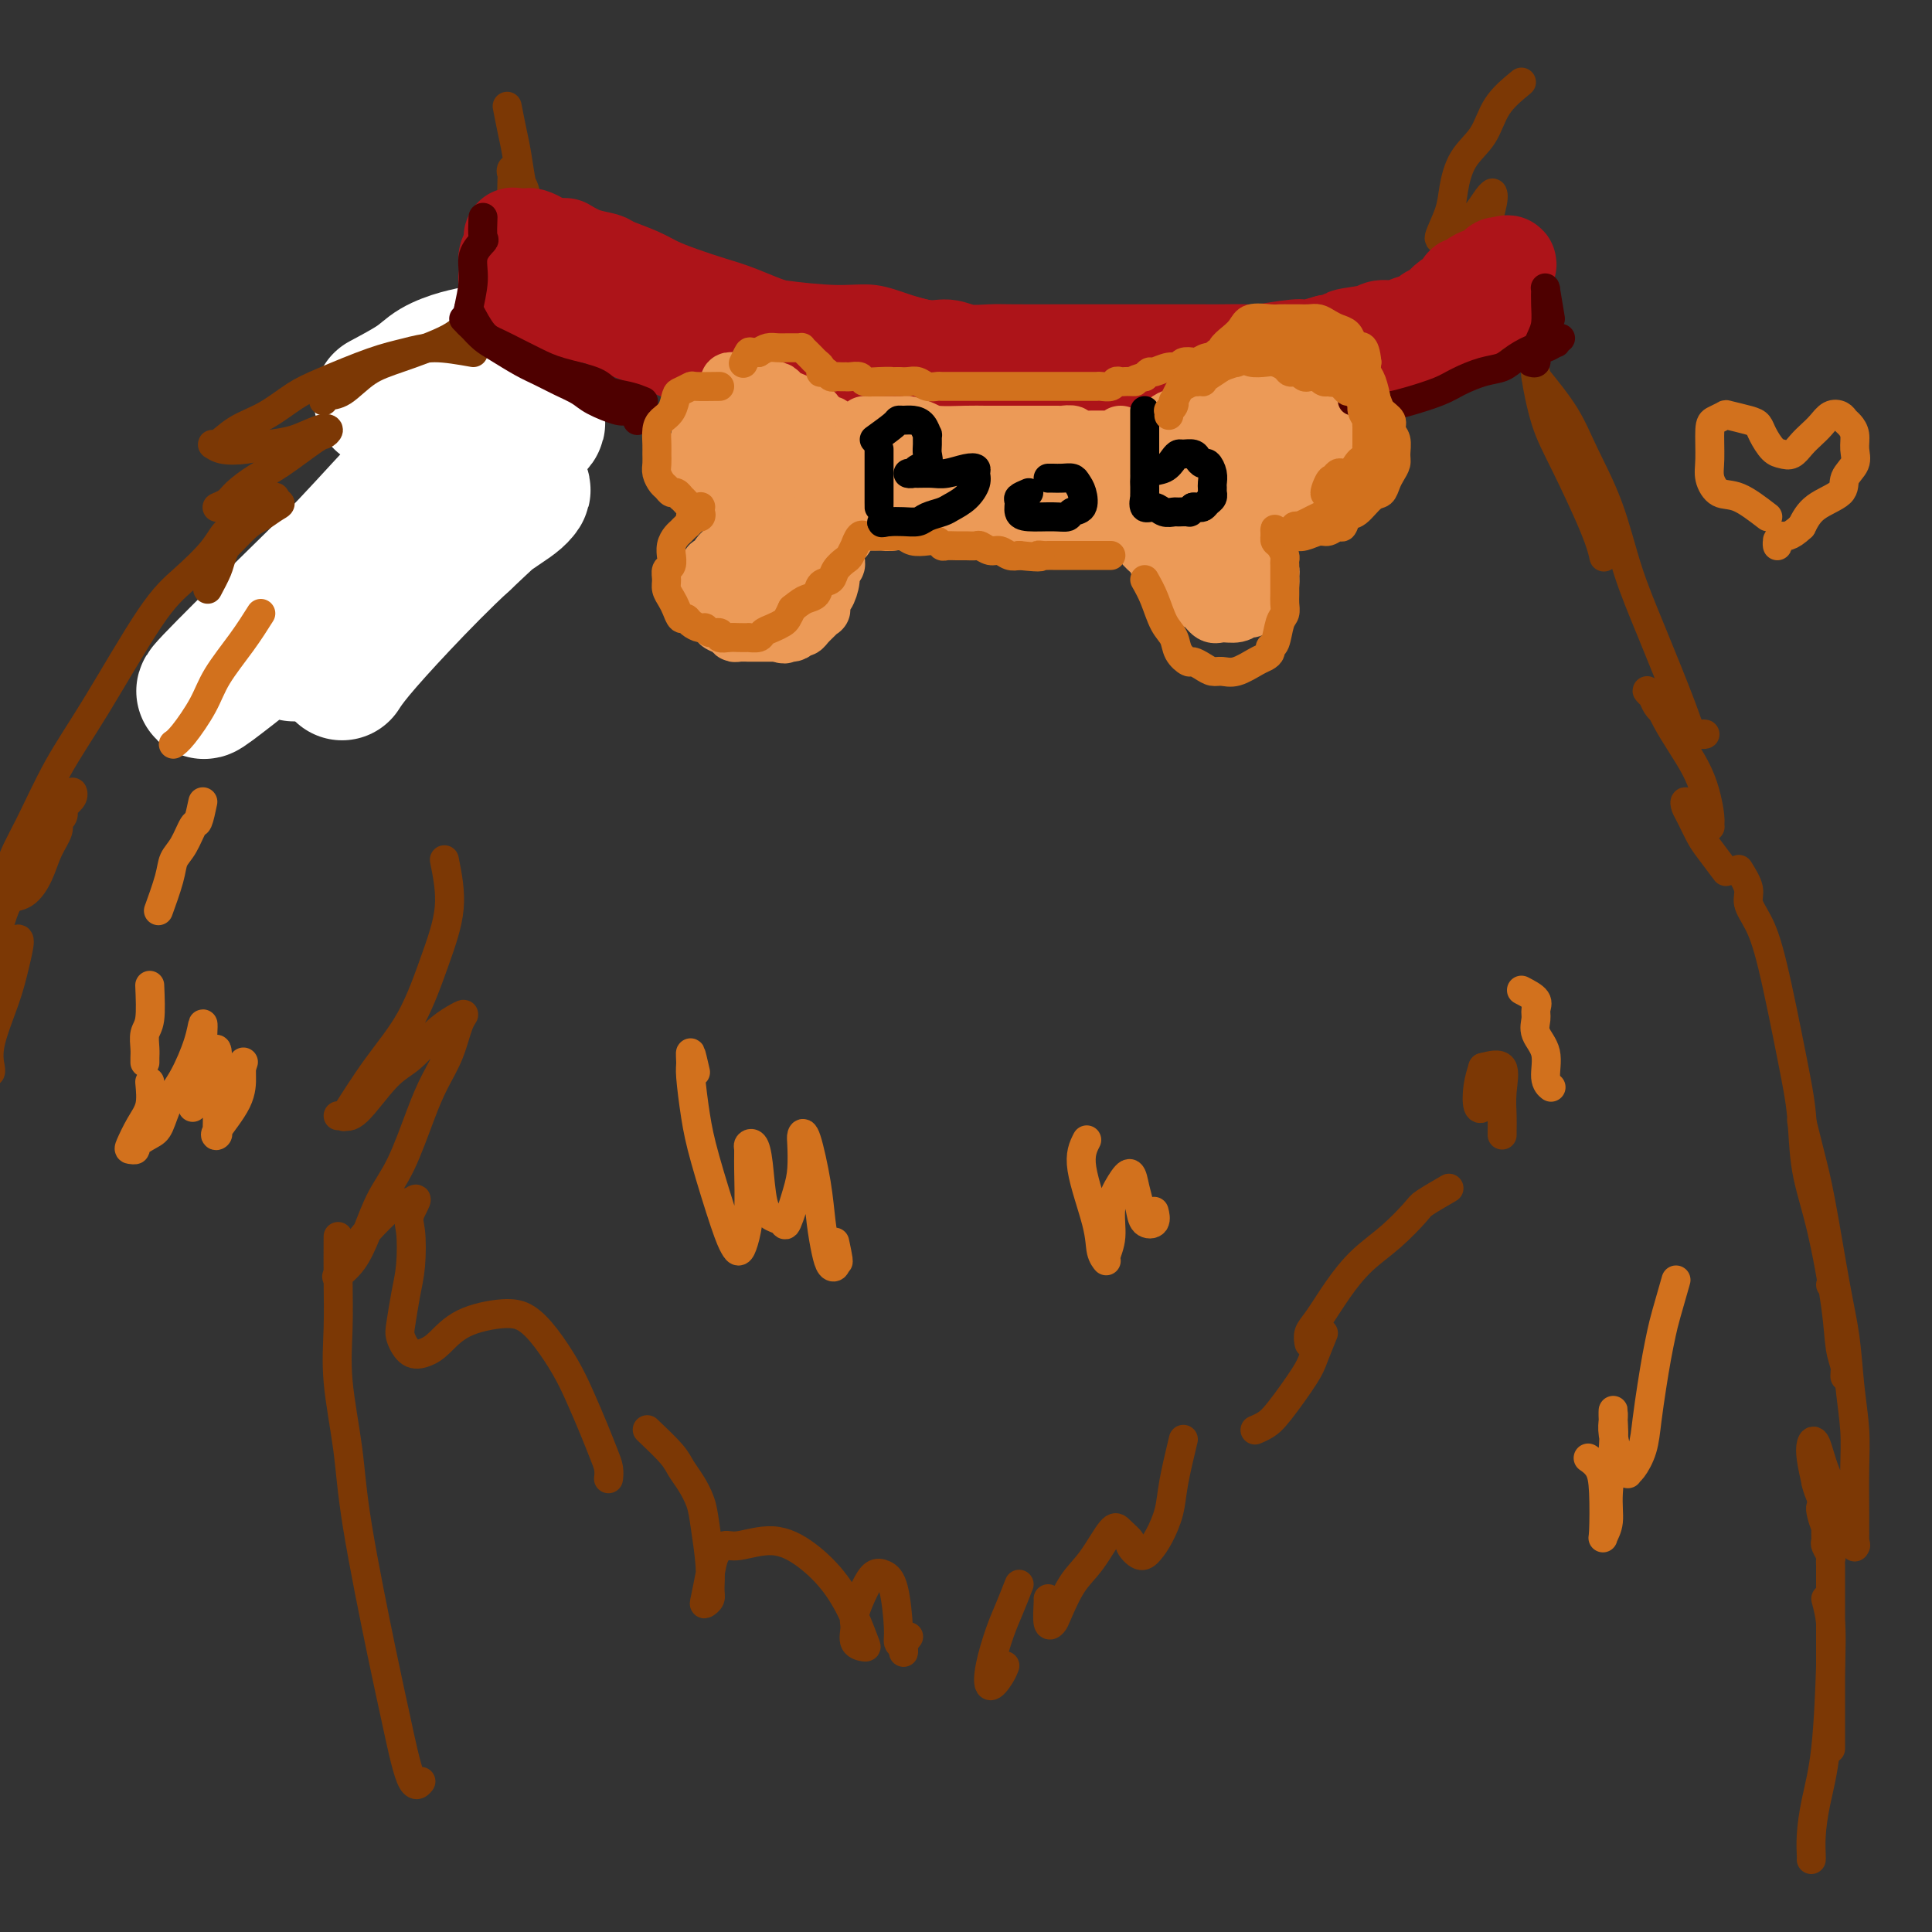 <svg viewBox='0 0 400 400' version='1.1' xmlns='http://www.w3.org/2000/svg' xmlns:xlink='http://www.w3.org/1999/xlink'><rect x="0" y="0" width="400" height="400" fill="#333333" stroke="none"/><g fill='none' stroke='rgb(124,56,5)' stroke-width='4' stroke-linecap='round' stroke-linejoin='round'><path d='M94,88c-1.755,1.841 -3.510,3.683 -5,5c-1.490,1.317 -2.714,2.111 -4,3c-1.286,0.889 -2.632,1.874 -4,3c-1.368,1.126 -2.756,2.394 -5,4c-2.244,1.606 -5.344,3.551 -7,5c-1.656,1.449 -1.869,2.402 -2,3c-0.131,0.598 -0.179,0.841 0,1c0.179,0.159 0.587,0.235 1,0c0.413,-0.235 0.832,-0.781 1,-1c0.168,-0.219 0.084,-0.109 0,0'/><path d='M85,97c0.417,0.000 0.833,0.000 1,0c0.167,0.000 0.083,0.000 0,0'/><path d='M85,97c0.000,0.000 0.100,0.100 0.1,0.1'/><path d='M85,97c3.268,-3.699 6.536,-7.399 8,-9c1.464,-1.601 1.124,-1.105 1,-1c-0.124,0.105 -0.032,-0.182 0,0c0.032,0.182 0.005,0.833 0,1c-0.005,0.167 0.012,-0.151 0,0c-0.012,0.151 -0.055,0.773 0,1c0.055,0.227 0.207,0.061 0,0c-0.207,-0.061 -0.773,-0.017 -1,0c-0.227,0.017 -0.113,0.009 0,0'/></g>
<g fill='none' stroke='rgb(255,255,255)' stroke-width='28' stroke-linecap='round' stroke-linejoin='round'><path d='M79,83c2.631,-1.406 5.262,-2.812 7,-4c1.738,-1.188 2.584,-2.158 4,-3c1.416,-0.842 3.402,-1.556 5,-2c1.598,-0.444 2.808,-0.619 4,-1c1.192,-0.381 2.365,-0.967 3,0c0.635,0.967 0.731,3.488 0,6c-0.731,2.512 -2.288,5.013 -5,8c-2.712,2.987 -6.578,6.458 -11,11c-4.422,4.542 -9.398,10.154 -14,15c-4.602,4.846 -8.829,8.926 -14,14c-5.171,5.074 -11.285,11.143 -14,14c-2.715,2.857 -2.030,2.502 0,1c2.030,-1.502 5.407,-4.150 9,-7c3.593,-2.850 7.404,-5.901 15,-12c7.596,-6.099 18.979,-15.245 26,-21c7.021,-5.755 9.680,-8.119 12,-10c2.320,-1.881 4.300,-3.280 5,-4c0.700,-0.720 0.120,-0.762 -1,0c-1.120,0.762 -2.780,2.328 -8,7c-5.220,4.672 -14.001,12.448 -20,18c-5.999,5.552 -9.216,8.878 -12,12c-2.784,3.122 -5.135,6.040 -7,8c-1.865,1.960 -3.243,2.962 -1,2c2.243,-0.962 8.108,-3.887 13,-7c4.892,-3.113 8.811,-6.414 13,-10c4.189,-3.586 8.649,-7.456 12,-10c3.351,-2.544 5.595,-3.762 7,-5c1.405,-1.238 1.973,-2.497 0,-1c-1.973,1.497 -6.486,5.748 -11,10'/><path d='M96,112c-4.148,3.794 -9.019,8.780 -13,13c-3.981,4.220 -7.072,7.675 -9,10c-1.928,2.325 -2.694,3.522 -3,4c-0.306,0.478 -0.153,0.239 0,0'/></g>
<g fill='none' stroke='rgb(124,56,5)' stroke-width='6' stroke-linecap='round' stroke-linejoin='round'><path d='M105,22c0.332,1.701 0.663,3.401 1,5c0.337,1.599 0.679,3.096 1,5c0.321,1.904 0.622,4.216 1,6c0.378,1.784 0.834,3.041 1,4c0.166,0.959 0.043,1.620 0,2c-0.043,0.380 -0.005,0.477 0,0c0.005,-0.477 -0.023,-1.530 0,-2c0.023,-0.470 0.097,-0.356 0,-1c-0.097,-0.644 -0.366,-2.045 -1,-3c-0.634,-0.955 -1.635,-1.463 -2,-2c-0.365,-0.537 -0.095,-1.102 0,-1c0.095,0.102 0.015,0.870 0,1c-0.015,0.130 0.034,-0.380 0,1c-0.034,1.380 -0.152,4.648 0,7c0.152,2.352 0.573,3.787 1,5c0.427,1.213 0.859,2.204 1,3c0.141,0.796 -0.007,1.399 0,2c0.007,0.601 0.171,1.201 0,1c-0.171,-0.201 -0.677,-1.203 -1,-2c-0.323,-0.797 -0.465,-1.389 -1,-2c-0.535,-0.611 -1.465,-1.242 -2,-2c-0.535,-0.758 -0.677,-1.644 -1,-2c-0.323,-0.356 -0.829,-0.184 -1,0c-0.171,0.184 -0.009,0.379 0,1c0.009,0.621 -0.137,1.669 0,3c0.137,1.331 0.556,2.945 1,4c0.444,1.055 0.913,1.551 1,2c0.087,0.449 -0.207,0.852 0,1c0.207,0.148 0.916,0.042 1,0c0.084,-0.042 -0.458,-0.021 -1,0'/><path d='M104,58c0.144,1.900 -0.497,1.150 -1,1c-0.503,-0.150 -0.867,0.300 -1,1c-0.133,0.700 -0.036,1.650 0,2c0.036,0.350 0.010,0.100 0,0c-0.010,-0.100 -0.005,-0.050 0,0'/><path d='M98,68c0.596,-0.360 1.193,-0.720 1,-1c-0.193,-0.280 -1.174,-0.481 -2,0c-0.826,0.481 -1.496,1.645 -4,3c-2.504,1.355 -6.843,2.903 -10,4c-3.157,1.097 -5.133,1.744 -7,3c-1.867,1.256 -3.624,3.120 -5,4c-1.376,0.880 -2.370,0.775 -3,1c-0.630,0.225 -0.894,0.778 -1,1c-0.106,0.222 -0.053,0.111 0,0'/><path d='M98,73c-2.843,-0.503 -5.686,-1.006 -8,-1c-2.314,0.006 -4.098,0.522 -6,1c-1.902,0.478 -3.922,0.917 -7,2c-3.078,1.083 -7.213,2.809 -10,4c-2.787,1.191 -4.226,1.845 -6,3c-1.774,1.155 -3.883,2.810 -6,4c-2.117,1.190 -4.241,1.913 -6,3c-1.759,1.087 -3.154,2.537 -4,3c-0.846,0.463 -1.144,-0.060 -1,0c0.144,0.060 0.731,0.702 2,1c1.269,0.298 3.220,0.250 5,0c1.780,-0.250 3.388,-0.704 5,-1c1.612,-0.296 3.229,-0.434 5,-1c1.771,-0.566 3.696,-1.561 5,-2c1.304,-0.439 1.988,-0.323 2,0c0.012,0.323 -0.648,0.853 -1,1c-0.352,0.147 -0.397,-0.087 -2,1c-1.603,1.087 -4.763,3.496 -7,5c-2.237,1.504 -3.550,2.101 -5,3c-1.450,0.899 -3.036,2.098 -4,3c-0.964,0.902 -1.308,1.507 -2,2c-0.692,0.493 -1.734,0.875 -2,1c-0.266,0.125 0.244,-0.006 1,0c0.756,0.006 1.758,0.148 3,0c1.242,-0.148 2.725,-0.586 4,-1c1.275,-0.414 2.343,-0.804 3,-1c0.657,-0.196 0.902,-0.199 1,0c0.098,0.199 0.049,0.599 0,1'/><path d='M57,104c1.695,0.122 0.934,0.427 0,1c-0.934,0.573 -2.040,1.415 -3,2c-0.960,0.585 -1.774,0.914 -3,2c-1.226,1.086 -2.865,2.930 -4,4c-1.135,1.070 -1.767,1.365 -2,2c-0.233,0.635 -0.067,1.610 0,2c0.067,0.390 0.033,0.195 0,0'/><path d='M43,122c0.781,-1.466 1.563,-2.931 2,-4c0.437,-1.069 0.531,-1.740 1,-3c0.469,-1.260 1.313,-3.107 2,-4c0.687,-0.893 1.218,-0.831 1,-1c-0.218,-0.169 -1.186,-0.570 -2,0c-0.814,0.570 -1.476,2.110 -3,4c-1.524,1.890 -3.912,4.130 -6,6c-2.088,1.870 -3.877,3.369 -7,8c-3.123,4.631 -7.578,12.394 -11,18c-3.422,5.606 -5.809,9.054 -8,13c-2.191,3.946 -4.186,8.391 -6,12c-1.814,3.609 -3.447,6.382 -4,9c-0.553,2.618 -0.027,5.082 0,6c0.027,0.918 -0.444,0.289 0,0c0.444,-0.289 1.803,-0.238 3,-1c1.197,-0.762 2.234,-2.336 3,-4c0.766,-1.664 1.263,-3.420 2,-5c0.737,-1.580 1.713,-2.986 2,-4c0.287,-1.014 -0.117,-1.635 0,-2c0.117,-0.365 0.753,-0.475 1,-1c0.247,-0.525 0.104,-1.466 0,-2c-0.104,-0.534 -0.170,-0.663 0,-1c0.170,-0.337 0.577,-0.884 1,-1c0.423,-0.116 0.863,0.198 1,0c0.137,-0.198 -0.030,-0.906 0,-1c0.030,-0.094 0.257,0.428 0,1c-0.257,0.572 -0.997,1.195 -2,2c-1.003,0.805 -2.270,1.794 -3,3c-0.730,1.206 -0.923,2.630 -2,5c-1.077,2.370 -3.039,5.685 -5,9'/><path d='M3,184c-2.414,4.437 -2.448,5.531 -3,7c-0.552,1.469 -1.620,3.313 -2,5c-0.380,1.687 -0.071,3.216 0,4c0.071,0.784 -0.096,0.823 0,1c0.096,0.177 0.454,0.492 1,0c0.546,-0.492 1.280,-1.791 2,-3c0.720,-1.209 1.425,-2.327 2,-3c0.575,-0.673 1.019,-0.902 1,0c-0.019,0.902 -0.503,2.935 -1,5c-0.497,2.065 -1.009,4.161 -2,7c-0.991,2.839 -2.462,6.421 -3,9c-0.538,2.579 -0.145,4.156 0,5c0.145,0.844 0.041,0.955 0,1c-0.041,0.045 -0.021,0.022 0,0'/><path d='M315,17c-1.880,1.545 -3.759,3.089 -5,5c-1.241,1.911 -1.843,4.187 -3,6c-1.157,1.813 -2.868,3.162 -4,5c-1.132,1.838 -1.686,4.165 -2,6c-0.314,1.835 -0.387,3.178 -1,5c-0.613,1.822 -1.765,4.124 -2,5c-0.235,0.876 0.449,0.326 1,0c0.551,-0.326 0.970,-0.427 2,-1c1.030,-0.573 2.670,-1.616 4,-3c1.330,-1.384 2.350,-3.108 3,-4c0.650,-0.892 0.928,-0.952 1,-1c0.072,-0.048 -0.064,-0.083 0,0c0.064,0.083 0.328,0.285 0,2c-0.328,1.715 -1.246,4.943 -2,7c-0.754,2.057 -1.343,2.941 -2,4c-0.657,1.059 -1.382,2.291 -2,3c-0.618,0.709 -1.129,0.894 -1,1c0.129,0.106 0.900,0.134 1,0c0.100,-0.134 -0.469,-0.431 0,-1c0.469,-0.569 1.977,-1.412 3,-2c1.023,-0.588 1.561,-0.922 2,-1c0.439,-0.078 0.781,0.098 1,0c0.219,-0.098 0.317,-0.471 0,0c-0.317,0.471 -1.049,1.787 -2,3c-0.951,1.213 -2.120,2.324 -3,3c-0.880,0.676 -1.471,0.916 -2,1c-0.529,0.084 -0.998,0.012 -1,0c-0.002,-0.012 0.461,0.035 1,0c0.539,-0.035 1.154,-0.153 2,0c0.846,0.153 1.923,0.576 3,1'/><path d='M307,61c1.321,0.276 1.622,0.466 2,1c0.378,0.534 0.833,1.413 1,2c0.167,0.587 0.048,0.882 0,1c-0.048,0.118 -0.024,0.059 0,0'/><path d='M313,72c-0.433,-0.845 -0.867,-1.690 0,-1c0.867,0.690 3.034,2.914 4,4c0.966,1.086 0.732,1.034 1,3c0.268,1.966 1.039,5.949 2,9c0.961,3.051 2.114,5.171 4,9c1.886,3.829 4.506,9.366 6,13c1.494,3.634 1.864,5.363 2,6c0.136,0.637 0.039,0.182 0,0c-0.039,-0.182 -0.019,-0.091 0,0'/><path d='M318,78c2.210,2.724 4.419,5.447 6,8c1.581,2.553 2.532,4.935 4,8c1.468,3.065 3.453,6.814 5,11c1.547,4.186 2.655,8.810 4,13c1.345,4.190 2.925,7.946 5,13c2.075,5.054 4.644,11.407 6,15c1.356,3.593 1.499,4.428 2,5c0.501,0.572 1.361,0.882 2,1c0.639,0.118 1.056,0.043 1,0c-0.056,-0.043 -0.585,-0.056 -1,0c-0.415,0.056 -0.717,0.181 -1,0c-0.283,-0.181 -0.548,-0.668 -1,-1c-0.452,-0.332 -1.092,-0.510 -2,-1c-0.908,-0.490 -2.082,-1.290 -3,-2c-0.918,-0.710 -1.578,-1.328 -2,-2c-0.422,-0.672 -0.605,-1.398 -1,-2c-0.395,-0.602 -1.001,-1.078 -1,-1c0.001,0.078 0.609,0.712 1,1c0.391,0.288 0.567,0.231 1,1c0.433,0.769 1.125,2.363 2,4c0.875,1.637 1.933,3.318 3,5c1.067,1.682 2.143,3.366 3,5c0.857,1.634 1.495,3.220 2,5c0.505,1.780 0.879,3.756 1,5c0.121,1.244 -0.009,1.756 0,2c0.009,0.244 0.156,0.220 0,0c-0.156,-0.220 -0.616,-0.634 -1,-1c-0.384,-0.366 -0.692,-0.683 -1,-1'/><path d='M352,169c-0.314,1.075 -1.599,-1.239 -2,-2c-0.401,-0.761 0.081,0.030 0,0c-0.081,-0.030 -0.725,-0.880 -1,-1c-0.275,-0.120 -0.182,0.490 0,1c0.182,0.510 0.452,0.918 1,2c0.548,1.082 1.374,2.836 2,4c0.626,1.164 1.053,1.736 2,3c0.947,1.264 2.413,3.218 3,4c0.587,0.782 0.293,0.391 0,0'/><path d='M360,180c0.889,1.435 1.778,2.870 2,4c0.222,1.130 -0.224,1.956 0,3c0.224,1.044 1.119,2.305 2,4c0.881,1.695 1.747,3.823 3,9c1.253,5.177 2.893,13.404 4,19c1.107,5.596 1.683,8.562 2,12c0.317,3.438 0.376,7.347 1,11c0.624,3.653 1.813,7.050 3,12c1.187,4.950 2.370,11.454 3,16c0.630,4.546 0.705,7.133 1,9c0.295,1.867 0.808,3.015 1,4c0.192,0.985 0.063,1.809 0,2c-0.063,0.191 -0.059,-0.250 0,-1c0.059,-0.750 0.173,-1.809 0,-3c-0.173,-1.191 -0.634,-2.515 -1,-5c-0.366,-2.485 -0.637,-6.131 -1,-8c-0.363,-1.869 -0.818,-1.963 -1,-2c-0.182,-0.037 -0.091,-0.019 0,0'/><path d='M373,232c0.350,1.392 0.699,2.784 1,4c0.301,1.216 0.553,2.258 1,4c0.447,1.742 1.090,4.186 2,9c0.910,4.814 2.086,11.998 3,17c0.914,5.002 1.565,7.822 2,11c0.435,3.178 0.652,6.712 1,10c0.348,3.288 0.825,6.328 1,9c0.175,2.672 0.047,4.975 0,8c-0.047,3.025 -0.013,6.771 0,9c0.013,2.229 0.003,2.940 0,4c-0.003,1.060 -0.001,2.467 0,3c0.001,0.533 0.000,0.191 0,0c-0.000,-0.191 -0.000,-0.231 0,-1c0.000,-0.769 -0.000,-2.266 0,-3c0.000,-0.734 0.000,-0.705 0,-1c-0.000,-0.295 -0.001,-0.914 0,-1c0.001,-0.086 0.002,0.361 0,1c-0.002,0.639 -0.008,1.470 0,2c0.008,0.530 0.029,0.759 0,1c-0.029,0.241 -0.108,0.493 0,1c0.108,0.507 0.404,1.270 0,1c-0.404,-0.270 -1.509,-1.573 -2,-3c-0.491,-1.427 -0.367,-2.977 -1,-5c-0.633,-2.023 -2.023,-4.517 -3,-7c-0.977,-2.483 -1.540,-4.954 -2,-6c-0.460,-1.046 -0.816,-0.666 -1,0c-0.184,0.666 -0.195,1.619 0,3c0.195,1.381 0.598,3.191 1,5'/><path d='M376,307c0.468,2.261 1.639,3.915 2,5c0.361,1.085 -0.089,1.601 0,2c0.089,0.399 0.717,0.681 1,1c0.283,0.319 0.219,0.674 0,1c-0.219,0.326 -0.595,0.624 -1,0c-0.405,-0.624 -0.840,-2.168 -1,-3c-0.160,-0.832 -0.046,-0.952 0,-1c0.046,-0.048 0.023,-0.024 0,0'/><path d='M377,310c0.425,1.407 0.850,2.815 1,4c0.150,1.185 0.026,2.149 0,3c-0.026,0.851 0.046,1.590 0,2c-0.046,0.410 -0.208,0.492 0,1c0.208,0.508 0.788,1.443 1,2c0.212,0.557 0.057,0.738 0,1c-0.057,0.262 -0.015,0.607 0,1c0.015,0.393 0.004,0.833 0,2c-0.004,1.167 -0.001,3.059 0,4c0.001,0.941 0.000,0.929 0,2c-0.000,1.071 -0.000,3.223 0,5c0.000,1.777 0.000,3.177 0,5c-0.000,1.823 -0.000,4.067 0,7c0.000,2.933 0.000,6.554 0,9c-0.000,2.446 -0.000,3.716 0,4c0.000,0.284 0.000,-0.419 0,-1c-0.000,-0.581 -0.000,-1.041 0,-2c0.000,-0.959 0.000,-2.417 0,-3c-0.000,-0.583 -0.000,-0.292 0,0'/><path d='M378,331c0.406,1.534 0.813,3.067 1,5c0.187,1.933 0.155,4.265 0,9c-0.155,4.735 -0.434,11.871 -1,17c-0.566,5.129 -1.420,8.250 -2,11c-0.580,2.750 -0.888,5.129 -1,7c-0.112,1.871 -0.030,3.235 0,4c0.030,0.765 0.009,0.933 0,1c-0.009,0.067 -0.004,0.034 0,0'/><path d='M70,256c-0.014,2.913 -0.029,5.825 0,9c0.029,3.175 0.101,6.611 0,10c-0.101,3.389 -0.376,6.730 0,11c0.376,4.270 1.402,9.468 2,14c0.598,4.532 0.766,8.398 2,16c1.234,7.602 3.532,18.940 5,26c1.468,7.060 2.105,9.841 3,14c0.895,4.159 2.049,9.697 3,12c0.951,2.303 1.700,1.372 2,1c0.300,-0.372 0.150,-0.186 0,0'/><path d='M92,178c0.655,3.283 1.310,6.565 1,10c-0.310,3.435 -1.584,7.022 -3,11c-1.416,3.978 -2.972,8.348 -5,12c-2.028,3.652 -4.527,6.586 -7,10c-2.473,3.414 -4.919,7.310 -6,9c-1.081,1.690 -0.797,1.176 -1,1c-0.203,-0.176 -0.895,-0.012 -1,0c-0.105,0.012 0.376,-0.128 1,0c0.624,0.128 1.392,0.525 3,-1c1.608,-1.525 4.057,-4.974 6,-7c1.943,-2.026 3.380,-2.631 5,-4c1.620,-1.369 3.424,-3.501 5,-5c1.576,-1.499 2.925,-2.363 4,-3c1.075,-0.637 1.877,-1.046 2,-1c0.123,0.046 -0.434,0.549 -1,2c-0.566,1.451 -1.141,3.852 -2,6c-0.859,2.148 -2.001,4.043 -3,6c-0.999,1.957 -1.856,3.976 -3,7c-1.144,3.024 -2.577,7.052 -4,10c-1.423,2.948 -2.837,4.816 -4,7c-1.163,2.184 -2.075,4.685 -3,7c-0.925,2.315 -1.864,4.444 -3,6c-1.136,1.556 -2.469,2.540 -3,3c-0.531,0.460 -0.258,0.396 0,0c0.258,-0.396 0.502,-1.125 1,-2c0.498,-0.875 1.249,-1.895 2,-3c0.751,-1.105 1.500,-2.296 3,-4c1.500,-1.704 3.750,-3.920 5,-5c1.250,-1.080 1.500,-1.023 2,-1c0.500,0.023 1.250,0.011 2,0'/><path d='M85,249c2.324,-2.016 0.633,0.443 0,2c-0.633,1.557 -0.210,2.212 0,4c0.210,1.788 0.205,4.711 0,7c-0.205,2.289 -0.610,3.945 -1,6c-0.390,2.055 -0.766,4.508 -1,6c-0.234,1.492 -0.328,2.023 0,3c0.328,0.977 1.077,2.401 2,3c0.923,0.599 2.021,0.372 3,0c0.979,-0.372 1.839,-0.888 3,-2c1.161,-1.112 2.621,-2.819 5,-4c2.379,-1.181 5.676,-1.834 8,-2c2.324,-0.166 3.676,0.156 5,1c1.324,0.844 2.620,2.211 4,4c1.380,1.789 2.843,4.002 4,6c1.157,1.998 2.009,3.783 3,6c0.991,2.217 2.122,4.868 3,7c0.878,2.132 1.503,3.747 2,5c0.497,1.253 0.864,2.145 1,3c0.136,0.855 0.039,1.673 0,2c-0.039,0.327 -0.019,0.164 0,0'/><path d='M134,296c1.933,1.839 3.866,3.678 5,5c1.134,1.322 1.471,2.127 2,3c0.529,0.873 1.252,1.813 2,3c0.748,1.187 1.522,2.622 2,4c0.478,1.378 0.660,2.699 1,5c0.340,2.301 0.836,5.584 1,8c0.164,2.416 -0.005,3.967 0,5c0.005,1.033 0.186,1.550 0,2c-0.186,0.450 -0.737,0.834 -1,1c-0.263,0.166 -0.236,0.113 0,-1c0.236,-1.113 0.683,-3.284 1,-5c0.317,-1.716 0.505,-2.975 1,-4c0.495,-1.025 1.297,-1.817 2,-2c0.703,-0.183 1.308,0.242 3,0c1.692,-0.242 4.471,-1.151 7,-1c2.529,0.151 4.809,1.361 7,3c2.191,1.639 4.292,3.706 6,6c1.708,2.294 3.022,4.816 4,7c0.978,2.184 1.619,4.032 2,5c0.381,0.968 0.500,1.056 0,1c-0.500,-0.056 -1.620,-0.257 -2,-1c-0.380,-0.743 -0.019,-2.028 0,-3c0.019,-0.972 -0.304,-1.629 0,-3c0.304,-1.371 1.234,-3.454 2,-5c0.766,-1.546 1.367,-2.555 2,-3c0.633,-0.445 1.297,-0.326 2,0c0.703,0.326 1.446,0.861 2,3c0.554,2.139 0.918,5.884 1,8c0.082,2.116 -0.120,2.605 0,3c0.120,0.395 0.560,0.698 1,1'/><path d='M187,341c0.250,1.976 -0.125,0.917 0,0c0.125,-0.917 0.750,-1.690 1,-2c0.250,-0.310 0.125,-0.155 0,0'/><path d='M300,246c-1.999,1.162 -3.997,2.325 -5,3c-1.003,0.675 -1.010,0.863 -2,2c-0.990,1.137 -2.963,3.224 -5,5c-2.037,1.776 -4.140,3.240 -6,5c-1.860,1.760 -3.479,3.817 -5,6c-1.521,2.183 -2.944,4.492 -4,6c-1.056,1.508 -1.746,2.214 -2,3c-0.254,0.786 -0.073,1.653 0,2c0.073,0.347 0.036,0.173 0,0'/><path d='M274,276c-0.750,1.850 -1.501,3.701 -2,5c-0.499,1.299 -0.747,2.047 -2,4c-1.253,1.953 -3.511,5.111 -5,7c-1.489,1.889 -2.209,2.509 -3,3c-0.791,0.491 -1.655,0.855 -2,1c-0.345,0.145 -0.173,0.073 0,0'/><path d='M245,298c-0.780,3.255 -1.559,6.510 -2,9c-0.441,2.490 -0.543,4.215 -1,6c-0.457,1.785 -1.270,3.629 -2,5c-0.730,1.371 -1.379,2.270 -2,3c-0.621,0.730 -1.214,1.290 -2,1c-0.786,-0.290 -1.763,-1.432 -2,-2c-0.237,-0.568 0.268,-0.563 0,-1c-0.268,-0.437 -1.308,-1.315 -2,-2c-0.692,-0.685 -1.036,-1.176 -2,0c-0.964,1.176 -2.549,4.017 -4,6c-1.451,1.983 -2.767,3.106 -4,5c-1.233,1.894 -2.383,4.560 -3,6c-0.617,1.440 -0.701,1.654 -1,2c-0.299,0.346 -0.812,0.825 -1,0c-0.188,-0.825 -0.051,-2.953 0,-4c0.051,-1.047 0.014,-1.013 0,-1c-0.014,0.013 -0.007,0.007 0,0'/><path d='M211,328c-0.676,1.724 -1.351,3.447 -2,5c-0.649,1.553 -1.270,2.934 -2,5c-0.730,2.066 -1.569,4.816 -2,7c-0.431,2.184 -0.456,3.802 0,4c0.456,0.198 1.392,-1.024 2,-2c0.608,-0.976 0.888,-1.708 1,-2c0.112,-0.292 0.056,-0.146 0,0'/><path d='M307,221c-0.392,1.254 -0.785,2.507 -1,4c-0.215,1.493 -0.254,3.225 0,4c0.254,0.775 0.799,0.593 1,0c0.201,-0.593 0.057,-1.598 0,-2c-0.057,-0.402 -0.029,-0.201 0,0'/><path d='M307,221c1.691,-0.437 3.381,-0.874 4,0c0.619,0.874 0.166,3.057 0,5c-0.166,1.943 -0.044,3.644 0,5c0.044,1.356 0.012,2.365 0,3c-0.012,0.635 -0.003,0.896 0,1c0.003,0.104 0.002,0.052 0,0'/></g>
<g fill='none' stroke='rgb(173,20,25)' stroke-width='6' stroke-linecap='round' stroke-linejoin='round'><path d='M109,50c0.737,-0.512 1.473,-1.024 2,-1c0.527,0.024 0.844,0.584 1,1c0.156,0.416 0.151,0.687 1,1c0.849,0.313 2.551,0.666 4,1c1.449,0.334 2.644,0.648 4,1c1.356,0.352 2.874,0.742 4,1c1.126,0.258 1.861,0.384 4,1c2.139,0.616 5.683,1.723 8,2c2.317,0.277 3.409,-0.275 5,0c1.591,0.275 3.683,1.379 6,2c2.317,0.621 4.858,0.761 7,1c2.142,0.239 3.883,0.578 7,1c3.117,0.422 7.608,0.929 11,1c3.392,0.071 5.685,-0.294 8,0c2.315,0.294 4.651,1.245 7,2c2.349,0.755 4.710,1.312 8,2c3.290,0.688 7.510,1.505 11,2c3.490,0.495 6.249,0.668 9,1c2.751,0.332 5.493,0.822 8,1c2.507,0.178 4.779,0.045 7,0c2.221,-0.045 4.390,-0.001 8,0c3.610,0.001 8.662,-0.041 12,0c3.338,0.041 4.962,0.167 7,0c2.038,-0.167 4.491,-0.625 7,-1c2.509,-0.375 5.073,-0.667 7,-1c1.927,-0.333 3.218,-0.708 5,-1c1.782,-0.292 4.057,-0.502 6,-1c1.943,-0.498 3.555,-1.285 5,-2c1.445,-0.715 2.722,-1.357 4,-2'/><path d='M292,62c5.786,-1.665 3.251,-1.826 3,-2c-0.251,-0.174 1.782,-0.361 3,-1c1.218,-0.639 1.622,-1.730 2,-2c0.378,-0.270 0.731,0.281 1,0c0.269,-0.281 0.454,-1.395 1,-2c0.546,-0.605 1.454,-0.702 2,-1c0.546,-0.298 0.731,-0.799 1,-1c0.269,-0.201 0.622,-0.103 1,0c0.378,0.103 0.781,0.210 1,0c0.219,-0.210 0.255,-0.737 0,-1c-0.255,-0.263 -0.799,-0.263 -1,0c-0.201,0.263 -0.057,0.789 0,1c0.057,0.211 0.029,0.105 0,0'/></g>
<g fill='none' stroke='rgb(173,20,25)' stroke-width='20' stroke-linecap='round' stroke-linejoin='round'><path d='M109,61c0.715,-0.059 1.429,-0.119 2,0c0.571,0.119 0.998,0.416 2,1c1.002,0.584 2.579,1.454 4,2c1.421,0.546 2.686,0.769 4,1c1.314,0.231 2.677,0.471 4,1c1.323,0.529 2.604,1.346 4,2c1.396,0.654 2.905,1.145 5,2c2.095,0.855 4.776,2.074 7,3c2.224,0.926 3.993,1.559 6,2c2.007,0.441 4.253,0.690 6,1c1.747,0.310 2.995,0.680 6,1c3.005,0.320 7.769,0.592 11,1c3.231,0.408 4.931,0.954 7,1c2.069,0.046 4.508,-0.409 7,0c2.492,0.409 5.035,1.682 7,2c1.965,0.318 3.350,-0.317 6,0c2.650,0.317 6.564,1.587 9,2c2.436,0.413 3.395,-0.031 5,0c1.605,0.031 3.856,0.536 6,1c2.144,0.464 4.180,0.886 7,1c2.820,0.114 6.425,-0.080 9,0c2.575,0.080 4.121,0.434 6,0c1.879,-0.434 4.092,-1.657 6,-2c1.908,-0.343 3.510,0.192 5,0c1.490,-0.192 2.866,-1.112 5,-2c2.134,-0.888 5.026,-1.743 7,-2c1.974,-0.257 3.032,0.085 4,0c0.968,-0.085 1.848,-0.596 3,-1c1.152,-0.404 2.576,-0.702 4,-1'/><path d='M273,77c8.734,-1.641 6.068,-1.744 6,-2c-0.068,-0.256 2.461,-0.664 4,-1c1.539,-0.336 2.089,-0.600 3,-1c0.911,-0.400 2.183,-0.934 3,-1c0.817,-0.066 1.179,0.338 2,0c0.821,-0.338 2.103,-1.419 3,-2c0.897,-0.581 1.410,-0.663 2,-1c0.590,-0.337 1.257,-0.931 2,-1c0.743,-0.069 1.561,0.386 2,0c0.439,-0.386 0.499,-1.613 1,-2c0.501,-0.387 1.445,0.065 2,0c0.555,-0.065 0.723,-0.648 1,-1c0.277,-0.352 0.663,-0.473 1,-1c0.337,-0.527 0.627,-1.461 1,-2c0.373,-0.539 0.831,-0.684 1,-1c0.169,-0.316 0.048,-0.805 0,-1c-0.048,-0.195 -0.024,-0.098 0,0'/><path d='M117,51c1.264,0.750 2.528,1.499 4,2c1.472,0.501 3.151,0.753 4,1c0.849,0.247 0.869,0.489 2,1c1.131,0.511 3.373,1.290 5,2c1.627,0.710 2.639,1.350 4,2c1.361,0.650 3.071,1.312 5,2c1.929,0.688 4.076,1.404 6,2c1.924,0.596 3.627,1.072 6,2c2.373,0.928 5.418,2.309 8,3c2.582,0.691 4.700,0.692 7,1c2.300,0.308 4.781,0.924 7,1c2.219,0.076 4.176,-0.386 7,0c2.824,0.386 6.515,1.620 9,2c2.485,0.380 3.764,-0.094 5,0c1.236,0.094 2.431,0.757 4,1c1.569,0.243 3.514,0.065 5,0c1.486,-0.065 2.515,-0.017 5,0c2.485,0.017 6.428,0.005 9,0c2.572,-0.005 3.773,-0.001 5,0c1.227,0.001 2.479,0.000 4,0c1.521,-0.000 3.311,-0.000 6,0c2.689,0.000 6.277,0.001 9,0c2.723,-0.001 4.582,-0.004 6,0c1.418,0.004 2.395,0.016 4,0c1.605,-0.016 3.839,-0.060 5,0c1.161,0.060 1.249,0.222 3,0c1.751,-0.222 5.164,-0.829 7,-1c1.836,-0.171 2.096,0.094 3,0c0.904,-0.094 2.452,-0.547 4,-1'/><path d='M275,71c12.304,-0.492 5.564,-0.723 4,-1c-1.564,-0.277 2.047,-0.599 4,-1c1.953,-0.401 2.249,-0.882 3,-1c0.751,-0.118 1.956,0.127 3,0c1.044,-0.127 1.928,-0.624 3,-1c1.072,-0.376 2.331,-0.629 3,-1c0.669,-0.371 0.746,-0.859 1,-1c0.254,-0.141 0.685,0.065 1,0c0.315,-0.065 0.514,-0.399 1,-1c0.486,-0.601 1.258,-1.467 2,-2c0.742,-0.533 1.455,-0.734 2,-1c0.545,-0.266 0.923,-0.597 1,-1c0.077,-0.403 -0.148,-0.877 0,-1c0.148,-0.123 0.669,0.107 1,0c0.331,-0.107 0.471,-0.549 1,-1c0.529,-0.451 1.447,-0.909 2,-1c0.553,-0.091 0.740,0.186 1,0c0.260,-0.186 0.591,-0.834 1,-1c0.409,-0.166 0.894,0.152 1,0c0.106,-0.152 -0.168,-0.773 0,-1c0.168,-0.227 0.777,-0.061 1,0c0.223,0.061 0.060,0.016 0,0c-0.060,-0.016 -0.017,-0.005 0,0c0.017,0.005 0.009,0.002 0,0'/><path d='M311,55c2.476,-1.363 0.665,0.731 0,2c-0.665,1.269 -0.185,1.715 0,2c0.185,0.285 0.075,0.408 0,1c-0.075,0.592 -0.114,1.651 0,2c0.114,0.349 0.381,-0.012 0,0c-0.381,0.012 -1.409,0.395 -2,0c-0.591,-0.395 -0.746,-1.570 -1,-2c-0.254,-0.430 -0.607,-0.116 -1,0c-0.393,0.116 -0.827,0.033 -1,0c-0.173,-0.033 -0.087,-0.017 0,0'/><path d='M117,53c-0.758,-0.839 -1.516,-1.679 -2,-2c-0.484,-0.321 -0.693,-0.125 -1,0c-0.307,0.125 -0.713,0.177 -1,0c-0.287,-0.177 -0.454,-0.583 -1,-1c-0.546,-0.417 -1.469,-0.843 -2,-1c-0.531,-0.157 -0.668,-0.044 -1,0c-0.332,0.044 -0.858,0.018 -1,0c-0.142,-0.018 0.102,-0.027 0,0c-0.102,0.027 -0.549,0.090 -1,0c-0.451,-0.090 -0.905,-0.333 -1,0c-0.095,0.333 0.170,1.241 0,2c-0.170,0.759 -0.774,1.370 -1,2c-0.226,0.630 -0.074,1.279 0,2c0.074,0.721 0.071,1.513 0,2c-0.071,0.487 -0.212,0.670 0,1c0.212,0.330 0.775,0.809 1,1c0.225,0.191 0.113,0.096 0,0'/></g>
<g fill='none' stroke='rgb(236,154,87)' stroke-width='12' stroke-linecap='round' stroke-linejoin='round'><path d='M171,89c-0.757,-0.872 -1.515,-1.744 -2,-2c-0.485,-0.256 -0.698,0.105 -1,0c-0.302,-0.105 -0.695,-0.677 -1,-1c-0.305,-0.323 -0.523,-0.398 -1,-1c-0.477,-0.602 -1.213,-1.730 -2,-2c-0.787,-0.270 -1.626,0.317 -2,0c-0.374,-0.317 -0.284,-1.539 -1,-2c-0.716,-0.461 -2.237,-0.162 -3,0c-0.763,0.162 -0.767,0.187 -1,0c-0.233,-0.187 -0.693,-0.587 -1,-1c-0.307,-0.413 -0.460,-0.839 -1,-1c-0.540,-0.161 -1.466,-0.056 -2,0c-0.534,0.056 -0.677,0.064 -1,0c-0.323,-0.064 -0.828,-0.200 -1,0c-0.172,0.200 -0.012,0.737 0,1c0.012,0.263 -0.125,0.254 -1,1c-0.875,0.746 -2.487,2.249 -3,3c-0.513,0.751 0.074,0.749 0,1c-0.074,0.251 -0.808,0.753 -1,1c-0.192,0.247 0.159,0.237 0,1c-0.159,0.763 -0.828,2.299 -1,3c-0.172,0.701 0.154,0.568 0,1c-0.154,0.432 -0.789,1.429 -1,2c-0.211,0.571 0.003,0.716 0,1c-0.003,0.284 -0.222,0.706 0,1c0.222,0.294 0.884,0.460 1,1c0.116,0.540 -0.315,1.453 0,2c0.315,0.547 1.376,0.728 2,1c0.624,0.272 0.812,0.636 1,1'/><path d='M148,100c1.254,1.257 2.389,0.900 3,1c0.611,0.100 0.699,0.656 1,1c0.301,0.344 0.813,0.476 1,1c0.187,0.524 0.047,1.439 0,2c-0.047,0.561 -0.000,0.769 0,1c0.000,0.231 -0.046,0.485 0,1c0.046,0.515 0.185,1.289 0,2c-0.185,0.711 -0.693,1.357 -1,2c-0.307,0.643 -0.412,1.282 -1,2c-0.588,0.718 -1.659,1.515 -2,2c-0.341,0.485 0.048,0.657 0,1c-0.048,0.343 -0.535,0.856 -1,1c-0.465,0.144 -0.909,-0.081 -1,0c-0.091,0.081 0.172,0.468 0,1c-0.172,0.532 -0.779,1.207 -1,2c-0.221,0.793 -0.058,1.703 0,2c0.058,0.297 0.009,-0.019 0,0c-0.009,0.019 0.020,0.372 0,1c-0.020,0.628 -0.090,1.530 0,2c0.090,0.470 0.339,0.508 1,1c0.661,0.492 1.734,1.438 2,2c0.266,0.562 -0.274,0.739 0,1c0.274,0.261 1.364,0.606 2,1c0.636,0.394 0.818,0.838 1,1c0.182,0.162 0.362,0.043 1,0c0.638,-0.043 1.733,-0.012 2,0c0.267,0.012 -0.293,0.003 0,0c0.293,-0.003 1.439,-0.001 2,0c0.561,0.001 0.536,0.000 1,0c0.464,-0.000 1.418,-0.000 2,0c0.582,0.000 0.791,0.000 1,0'/><path d='M161,131c2.283,0.757 0.992,0.148 1,0c0.008,-0.148 1.315,0.164 2,0c0.685,-0.164 0.748,-0.805 1,-1c0.252,-0.195 0.695,0.055 1,0c0.305,-0.055 0.473,-0.414 1,-1c0.527,-0.586 1.412,-1.398 2,-2c0.588,-0.602 0.880,-0.994 1,-1c0.120,-0.006 0.070,0.374 0,0c-0.070,-0.374 -0.159,-1.501 0,-2c0.159,-0.499 0.564,-0.371 1,-1c0.436,-0.629 0.901,-2.017 1,-3c0.099,-0.983 -0.167,-1.563 0,-2c0.167,-0.437 0.766,-0.732 1,-1c0.234,-0.268 0.101,-0.508 0,-1c-0.101,-0.492 -0.170,-1.234 0,-2c0.170,-0.766 0.581,-1.556 1,-2c0.419,-0.444 0.848,-0.543 1,-1c0.152,-0.457 0.027,-1.274 0,-2c-0.027,-0.726 0.045,-1.363 0,-2c-0.045,-0.637 -0.208,-1.273 0,-2c0.208,-0.727 0.788,-1.543 1,-2c0.212,-0.457 0.057,-0.555 0,-1c-0.057,-0.445 -0.014,-1.238 0,-2c0.014,-0.762 0.000,-1.495 0,-2c-0.000,-0.505 0.014,-0.784 0,-1c-0.014,-0.216 -0.056,-0.369 0,-1c0.056,-0.631 0.208,-1.741 0,-2c-0.208,-0.259 -0.777,0.333 -1,0c-0.223,-0.333 -0.098,-1.590 0,-2c0.098,-0.410 0.171,0.026 0,0c-0.171,-0.026 -0.585,-0.513 -1,-1'/><path d='M174,91c-0.317,-3.277 -0.610,-1.470 -1,-1c-0.390,0.470 -0.878,-0.399 -1,-1c-0.122,-0.601 0.123,-0.935 0,-1c-0.123,-0.065 -0.613,0.140 -1,0c-0.387,-0.140 -0.671,-0.625 -1,-1c-0.329,-0.375 -0.703,-0.640 -1,-1c-0.297,-0.360 -0.517,-0.814 -1,-1c-0.483,-0.186 -1.227,-0.103 -2,0c-0.773,0.103 -1.573,0.228 -2,0c-0.427,-0.228 -0.482,-0.808 -1,-1c-0.518,-0.192 -1.500,0.005 -2,0c-0.500,-0.005 -0.520,-0.212 -1,0c-0.480,0.212 -1.421,0.842 -2,1c-0.579,0.158 -0.797,-0.154 -1,0c-0.203,0.154 -0.391,0.776 -1,2c-0.609,1.224 -1.638,3.049 -2,4c-0.362,0.951 -0.056,1.026 0,1c0.056,-0.026 -0.139,-0.155 0,0c0.139,0.155 0.611,0.592 1,0c0.389,-0.592 0.697,-2.213 1,-3c0.303,-0.787 0.603,-0.738 1,-1c0.397,-0.262 0.892,-0.833 1,-1c0.108,-0.167 -0.171,0.069 0,0c0.171,-0.069 0.792,-0.445 1,0c0.208,0.445 0.005,1.710 0,3c-0.005,1.290 0.190,2.603 0,4c-0.190,1.397 -0.764,2.877 -1,4c-0.236,1.123 -0.136,1.889 0,2c0.136,0.111 0.306,-0.432 1,-1c0.694,-0.568 1.913,-1.162 3,-2c1.087,-0.838 2.044,-1.919 3,-3'/><path d='M165,94c1.435,-1.025 1.523,-1.587 2,-2c0.477,-0.413 1.343,-0.678 1,0c-0.343,0.678 -1.894,2.300 -3,4c-1.106,1.700 -1.768,3.480 -3,5c-1.232,1.520 -3.034,2.781 -4,4c-0.966,1.219 -1.097,2.397 -1,3c0.097,0.603 0.422,0.630 1,0c0.578,-0.630 1.408,-1.919 2,-3c0.592,-1.081 0.946,-1.956 2,-3c1.054,-1.044 2.808,-2.258 4,-3c1.192,-0.742 1.822,-1.013 2,-1c0.178,0.013 -0.096,0.308 -1,2c-0.904,1.692 -2.439,4.779 -4,7c-1.561,2.221 -3.149,3.575 -5,6c-1.851,2.425 -3.964,5.921 -5,8c-1.036,2.079 -0.996,2.740 -1,3c-0.004,0.260 -0.051,0.119 0,0c0.051,-0.119 0.199,-0.215 1,-1c0.801,-0.785 2.255,-2.258 4,-4c1.745,-1.742 3.780,-3.754 5,-5c1.220,-1.246 1.624,-1.724 2,-2c0.376,-0.276 0.724,-0.348 1,0c0.276,0.348 0.482,1.115 -1,3c-1.482,1.885 -4.650,4.888 -6,7c-1.350,2.112 -0.881,3.334 -1,4c-0.119,0.666 -0.826,0.776 -1,1c-0.174,0.224 0.184,0.560 1,0c0.816,-0.560 2.090,-2.017 3,-3c0.910,-0.983 1.455,-1.491 2,-2'/><path d='M162,122c1.222,-0.636 1.777,-0.225 2,0c0.223,0.225 0.112,0.263 0,0c-0.112,-0.263 -0.226,-0.827 0,-1c0.226,-0.173 0.793,0.047 1,0c0.207,-0.047 0.056,-0.359 0,-1c-0.056,-0.641 -0.016,-1.612 0,-2c0.016,-0.388 0.008,-0.194 0,0'/><path d='M164,104c0.706,-0.853 1.412,-1.707 2,-2c0.588,-0.293 1.059,-0.026 2,0c0.941,0.026 2.352,-0.189 4,0c1.648,0.189 3.533,0.783 5,1c1.467,0.217 2.516,0.058 4,0c1.484,-0.058 3.404,-0.016 5,0c1.596,0.016 2.867,0.004 4,0c1.133,-0.004 2.126,-0.001 4,0c1.874,0.001 4.627,-0.001 6,0c1.373,0.001 1.364,0.004 2,0c0.636,-0.004 1.915,-0.015 3,0c1.085,0.015 1.974,0.056 3,0c1.026,-0.056 2.189,-0.210 4,0c1.811,0.210 4.271,0.785 6,1c1.729,0.215 2.726,0.072 4,0c1.274,-0.072 2.825,-0.073 4,0c1.175,0.073 1.973,0.219 3,0c1.027,-0.219 2.282,-0.805 3,-1c0.718,-0.195 0.900,0.000 1,0c0.100,-0.000 0.120,-0.196 -1,0c-1.120,0.196 -3.378,0.784 -5,1c-1.622,0.216 -2.606,0.062 -3,0c-0.394,-0.062 -0.197,-0.031 0,0'/><path d='M179,88c0.594,0.002 1.188,0.003 2,0c0.812,-0.003 1.842,-0.011 3,0c1.158,0.011 2.445,0.041 3,0c0.555,-0.041 0.377,-0.155 1,0c0.623,0.155 2.047,0.577 3,1c0.953,0.423 1.436,0.845 3,1c1.564,0.155 4.208,0.041 6,0c1.792,-0.041 2.731,-0.011 4,0c1.269,0.011 2.869,0.003 4,0c1.131,-0.003 1.793,-0.001 3,0c1.207,0.001 2.958,-0.001 4,0c1.042,0.001 1.374,0.004 2,0c0.626,-0.004 1.548,-0.015 2,0c0.452,0.015 0.436,0.057 1,0c0.564,-0.057 1.708,-0.211 2,0c0.292,0.211 -0.268,0.789 0,1c0.268,0.211 1.363,0.057 2,0c0.637,-0.057 0.815,-0.015 1,0c0.185,0.015 0.377,0.004 1,0c0.623,-0.004 1.677,0.000 2,0c0.323,-0.000 -0.085,-0.004 0,0c0.085,0.004 0.664,0.018 1,0c0.336,-0.018 0.430,-0.067 1,0c0.570,0.067 1.615,0.249 2,0c0.385,-0.249 0.110,-0.928 0,-1c-0.110,-0.072 -0.055,0.464 0,1'/><path d='M232,91c8.199,0.636 2.196,0.725 0,1c-2.196,0.275 -0.586,0.735 0,1c0.586,0.265 0.146,0.333 0,1c-0.146,0.667 0.001,1.932 0,3c-0.001,1.068 -0.151,1.940 0,3c0.151,1.060 0.602,2.307 1,3c0.398,0.693 0.741,0.830 1,1c0.259,0.170 0.433,0.371 0,1c-0.433,0.629 -1.473,1.685 -2,2c-0.527,0.315 -0.541,-0.112 -1,0c-0.459,0.112 -1.364,0.763 -2,1c-0.636,0.237 -1.002,0.060 -3,0c-1.998,-0.060 -5.627,-0.002 -7,0c-1.373,0.002 -0.489,-0.052 -2,0c-1.511,0.052 -5.417,0.209 -8,0c-2.583,-0.209 -3.844,-0.784 -5,-1c-1.156,-0.216 -2.207,-0.072 -4,0c-1.793,0.072 -4.330,0.072 -6,0c-1.670,-0.072 -2.475,-0.215 -4,0c-1.525,0.215 -3.771,0.790 -5,1c-1.229,0.210 -1.442,0.056 -2,0c-0.558,-0.056 -1.460,-0.015 -2,0c-0.540,0.015 -0.716,0.004 -2,0c-1.284,-0.004 -3.674,-0.001 -5,0c-1.326,0.001 -1.588,0.000 -2,0c-0.412,-0.000 -0.975,-0.000 -1,0c-0.025,0.000 0.487,0.000 1,0'/><path d='M172,108c-8.717,0.000 -2.010,0.000 1,0c3.010,-0.000 2.322,0.000 2,0c-0.322,0.000 -0.279,0.000 0,0c0.279,0.000 0.794,0.000 1,0c0.206,0.000 0.103,0.000 0,0'/><path d='M183,92c1.574,0.764 3.148,1.528 4,2c0.852,0.472 0.983,0.651 2,1c1.017,0.349 2.921,0.867 5,1c2.079,0.133 4.333,-0.118 6,0c1.667,0.118 2.747,0.606 4,1c1.253,0.394 2.680,0.694 4,1c1.320,0.306 2.533,0.618 4,1c1.467,0.382 3.187,0.835 4,1c0.813,0.165 0.718,0.041 1,0c0.282,-0.041 0.942,-0.001 1,0c0.058,0.001 -0.486,-0.037 -1,0c-0.514,0.037 -0.999,0.149 -2,0c-1.001,-0.149 -2.518,-0.561 -4,-1c-1.482,-0.439 -2.929,-0.906 -4,-1c-1.071,-0.094 -1.765,0.185 -3,0c-1.235,-0.185 -3.011,-0.834 -4,-1c-0.989,-0.166 -1.193,0.151 -2,0c-0.807,-0.151 -2.219,-0.769 -3,-1c-0.781,-0.231 -0.930,-0.076 -1,0c-0.070,0.076 -0.060,0.073 0,0c0.060,-0.073 0.172,-0.216 1,0c0.828,0.216 2.373,0.790 4,1c1.627,0.210 3.337,0.056 5,0c1.663,-0.056 3.279,-0.013 5,0c1.721,0.013 3.547,-0.002 6,0c2.453,0.002 5.534,0.021 7,0c1.466,-0.021 1.318,-0.083 2,0c0.682,0.083 2.195,0.309 3,0c0.805,-0.309 0.903,-1.155 1,-2'/><path d='M228,95c5.578,-0.600 3.022,-1.600 2,-2c-1.022,-0.400 -0.511,-0.200 0,0'/><path d='M234,94c0.918,-0.739 1.836,-1.479 2,-2c0.164,-0.521 -0.425,-0.825 0,-1c0.425,-0.175 1.864,-0.222 3,-1c1.136,-0.778 1.971,-2.288 3,-3c1.029,-0.712 2.253,-0.626 3,-1c0.747,-0.374 1.015,-1.210 2,-2c0.985,-0.790 2.685,-1.536 4,-2c1.315,-0.464 2.246,-0.646 3,-1c0.754,-0.354 1.332,-0.880 2,-1c0.668,-0.120 1.424,0.164 2,0c0.576,-0.164 0.970,-0.777 2,-1c1.030,-0.223 2.696,-0.056 4,0c1.304,0.056 2.246,0.002 3,0c0.754,-0.002 1.320,0.048 2,0c0.680,-0.048 1.473,-0.193 2,0c0.527,0.193 0.786,0.724 1,1c0.214,0.276 0.382,0.298 1,1c0.618,0.702 1.686,2.085 2,3c0.314,0.915 -0.125,1.361 0,2c0.125,0.639 0.815,1.469 1,2c0.185,0.531 -0.134,0.761 0,1c0.134,0.239 0.720,0.487 1,1c0.280,0.513 0.255,1.292 0,2c-0.255,0.708 -0.740,1.344 -1,2c-0.260,0.656 -0.297,1.330 -1,2c-0.703,0.670 -2.074,1.334 -3,2c-0.926,0.666 -1.407,1.333 -2,2c-0.593,0.667 -1.296,1.333 -2,2'/><path d='M268,102c-1.636,1.687 -1.227,0.905 -2,1c-0.773,0.095 -2.729,1.067 -4,2c-1.271,0.933 -1.857,1.826 -2,2c-0.143,0.174 0.157,-0.371 0,0c-0.157,0.371 -0.771,1.656 -1,2c-0.229,0.344 -0.072,-0.255 0,0c0.072,0.255 0.061,1.363 0,2c-0.061,0.637 -0.170,0.805 0,1c0.170,0.195 0.620,0.419 1,1c0.380,0.581 0.691,1.519 1,2c0.309,0.481 0.617,0.504 1,1c0.383,0.496 0.842,1.467 1,2c0.158,0.533 0.015,0.630 0,1c-0.015,0.370 0.099,1.012 0,2c-0.099,0.988 -0.410,2.321 -1,3c-0.590,0.679 -1.460,0.703 -2,1c-0.540,0.297 -0.749,0.866 -1,1c-0.251,0.134 -0.542,-0.167 -1,0c-0.458,0.167 -1.081,0.803 -2,1c-0.919,0.197 -2.132,-0.043 -3,0c-0.868,0.043 -1.391,0.370 -2,0c-0.609,-0.370 -1.305,-1.436 -2,-2c-0.695,-0.564 -1.390,-0.626 -2,-1c-0.610,-0.374 -1.137,-1.059 -2,-2c-0.863,-0.941 -2.062,-2.138 -3,-3c-0.938,-0.862 -1.614,-1.389 -2,-2c-0.386,-0.611 -0.482,-1.304 -1,-2c-0.518,-0.696 -1.458,-1.393 -2,-2c-0.542,-0.607 -0.684,-1.125 -1,-2c-0.316,-0.875 -0.804,-2.107 -1,-3c-0.196,-0.893 -0.098,-1.446 0,-2'/><path d='M235,106c-1.550,-2.885 -0.426,-2.096 0,-2c0.426,0.096 0.156,-0.500 0,-1c-0.156,-0.500 -0.196,-0.905 0,-1c0.196,-0.095 0.627,0.118 1,0c0.373,-0.118 0.688,-0.568 1,-1c0.312,-0.432 0.623,-0.847 1,-1c0.377,-0.153 0.822,-0.044 1,0c0.178,0.044 0.089,0.022 0,0'/><path d='M257,91c-1.746,1.118 -3.492,2.237 -5,3c-1.508,0.763 -2.779,1.172 -4,2c-1.221,0.828 -2.394,2.077 -3,3c-0.606,0.923 -0.646,1.520 -1,2c-0.354,0.480 -1.023,0.842 0,1c1.023,0.158 3.736,0.110 5,0c1.264,-0.110 1.077,-0.283 2,-1c0.923,-0.717 2.954,-1.980 5,-3c2.046,-1.020 4.107,-1.799 6,-3c1.893,-1.201 3.619,-2.825 4,-3c0.381,-0.175 -0.584,1.098 -2,2c-1.416,0.902 -3.284,1.433 -6,3c-2.716,1.567 -6.280,4.171 -9,6c-2.720,1.829 -4.595,2.882 -6,4c-1.405,1.118 -2.341,2.302 -3,3c-0.659,0.698 -1.040,0.911 -1,1c0.040,0.089 0.500,0.056 3,-1c2.500,-1.056 7.038,-3.133 10,-5c2.962,-1.867 4.348,-3.522 6,-5c1.652,-1.478 3.570,-2.777 5,-4c1.430,-1.223 2.370,-2.368 3,-3c0.630,-0.632 0.948,-0.751 1,-1c0.052,-0.249 -0.163,-0.627 -1,0c-0.837,0.627 -2.297,2.261 -4,4c-1.703,1.739 -3.651,3.584 -5,5c-1.349,1.416 -2.100,2.405 -3,4c-0.900,1.595 -1.950,3.798 -3,6'/><path d='M251,111c-2.309,3.220 -0.580,2.270 0,2c0.580,-0.270 0.012,0.142 0,0c-0.012,-0.142 0.534,-0.836 1,-1c0.466,-0.164 0.853,0.203 1,0c0.147,-0.203 0.053,-0.975 0,-1c-0.053,-0.025 -0.067,0.696 0,1c0.067,0.304 0.214,0.190 0,1c-0.214,0.810 -0.789,2.544 -1,4c-0.211,1.456 -0.056,2.635 0,3c0.056,0.365 0.015,-0.086 0,0c-0.015,0.086 -0.003,0.707 0,1c0.003,0.293 -0.004,0.258 0,-1c0.004,-1.258 0.017,-3.739 0,-5c-0.017,-1.261 -0.066,-1.302 0,-2c0.066,-0.698 0.247,-2.053 1,-4c0.753,-1.947 2.079,-4.486 3,-6c0.921,-1.514 1.437,-2.002 2,-3c0.563,-0.998 1.173,-2.506 2,-4c0.827,-1.494 1.870,-2.974 3,-4c1.130,-1.026 2.348,-1.596 3,-2c0.652,-0.404 0.737,-0.640 1,-1c0.263,-0.360 0.704,-0.843 1,-1c0.296,-0.157 0.447,0.013 0,0c-0.447,-0.013 -1.491,-0.210 -2,0c-0.509,0.210 -0.483,0.826 -1,1c-0.517,0.174 -1.576,-0.093 -3,0c-1.424,0.093 -3.212,0.547 -5,1'/><path d='M257,90c-2.076,0.517 -1.764,0.811 -2,1c-0.236,0.189 -1.018,0.275 -1,0c0.018,-0.275 0.835,-0.910 1,-1c0.165,-0.090 -0.324,0.364 1,0c1.324,-0.364 4.460,-1.547 6,-2c1.540,-0.453 1.484,-0.177 2,0c0.516,0.177 1.603,0.254 2,0c0.397,-0.254 0.104,-0.839 0,-1c-0.104,-0.161 -0.019,0.102 0,0c0.019,-0.102 -0.028,-0.569 0,-1c0.028,-0.431 0.130,-0.826 0,-1c-0.130,-0.174 -0.494,-0.127 -1,0c-0.506,0.127 -1.155,0.335 -2,1c-0.845,0.665 -1.886,1.786 -3,3c-1.114,1.214 -2.300,2.519 -3,3c-0.700,0.481 -0.914,0.137 -1,0c-0.086,-0.137 -0.043,-0.069 0,0'/></g>
<g fill='none' stroke='rgb(78,0,0)' stroke-width='6' stroke-linecap='round' stroke-linejoin='round'><path d='M100,45c-0.063,1.640 -0.126,3.280 0,4c0.126,0.720 0.440,0.521 0,1c-0.440,0.479 -1.635,1.635 -2,3c-0.365,1.365 0.098,2.940 0,5c-0.098,2.060 -0.758,4.604 -1,6c-0.242,1.396 -0.065,1.645 0,2c0.065,0.355 0.019,0.816 0,1c-0.019,0.184 -0.009,0.092 0,0'/><path d='M97,64c1.024,1.935 2.048,3.869 3,5c0.952,1.131 1.831,1.457 3,2c1.169,0.543 2.629,1.301 4,2c1.371,0.699 2.653,1.339 4,2c1.347,0.661 2.761,1.344 5,2c2.239,0.656 5.304,1.286 7,2c1.696,0.714 2.021,1.511 3,2c0.979,0.489 2.610,0.670 4,1c1.390,0.330 2.540,0.809 3,1c0.460,0.191 0.230,0.096 0,0'/><path d='M96,66c0.891,0.895 1.781,1.791 2,2c0.219,0.209 -0.234,-0.267 0,0c0.234,0.267 1.156,1.279 2,2c0.844,0.721 1.609,1.152 3,2c1.391,0.848 3.409,2.114 5,3c1.591,0.886 2.755,1.394 4,2c1.245,0.606 2.570,1.310 4,2c1.430,0.690 2.965,1.364 4,2c1.035,0.636 1.570,1.232 3,2c1.430,0.768 3.756,1.708 5,2c1.244,0.292 1.405,-0.066 2,0c0.595,0.066 1.623,0.554 2,1c0.377,0.446 0.101,0.851 0,1c-0.101,0.149 -0.029,0.043 0,0c0.029,-0.043 0.014,-0.021 0,0'/><path d='M280,83c1.852,0.405 3.705,0.811 5,1c1.295,0.189 2.033,0.163 3,0c0.967,-0.163 2.163,-0.463 4,-1c1.837,-0.537 4.314,-1.312 6,-2c1.686,-0.688 2.581,-1.288 4,-2c1.419,-0.712 3.363,-1.535 5,-2c1.637,-0.465 2.968,-0.574 4,-1c1.032,-0.426 1.765,-1.171 3,-2c1.235,-0.829 2.971,-1.743 4,-2c1.029,-0.257 1.351,0.141 2,0c0.649,-0.141 1.624,-0.822 2,-1c0.376,-0.178 0.153,0.149 0,0c-0.153,-0.149 -0.237,-0.772 0,-1c0.237,-0.228 0.795,-0.061 1,0c0.205,0.061 0.059,0.018 0,0c-0.059,-0.018 -0.029,-0.009 0,0'/><path d='M321,66c-0.422,-2.553 -0.844,-5.106 -1,-6c-0.156,-0.894 -0.044,-0.129 0,0c0.044,0.129 0.022,-0.376 0,0c-0.022,0.376 -0.043,1.635 0,3c0.043,1.365 0.152,2.835 0,4c-0.152,1.165 -0.563,2.025 -1,3c-0.437,0.975 -0.901,2.065 -1,3c-0.099,0.935 0.166,1.713 0,2c-0.166,0.287 -0.762,0.082 -1,0c-0.238,-0.082 -0.119,-0.041 0,0'/></g>
<g fill='none' stroke='rgb(210,113,29)' stroke-width='6' stroke-linecap='round' stroke-linejoin='round'><path d='M149,80c-2.054,0.028 -4.107,0.056 -5,0c-0.893,-0.056 -0.624,-0.195 -1,0c-0.376,0.195 -1.397,0.722 -2,1c-0.603,0.278 -0.789,0.305 -1,1c-0.211,0.695 -0.449,2.059 -1,3c-0.551,0.941 -1.415,1.459 -2,2c-0.585,0.541 -0.890,1.103 -1,2c-0.110,0.897 -0.027,2.128 0,3c0.027,0.872 -0.004,1.385 0,2c0.004,0.615 0.043,1.332 0,2c-0.043,0.668 -0.166,1.288 0,2c0.166,0.712 0.623,1.515 1,2c0.377,0.485 0.675,0.651 1,1c0.325,0.349 0.679,0.881 1,1c0.321,0.119 0.611,-0.175 1,0c0.389,0.175 0.878,0.817 1,1c0.122,0.183 -0.121,-0.094 0,0c0.121,0.094 0.607,0.560 1,1c0.393,0.440 0.694,0.854 1,1c0.306,0.146 0.618,0.024 1,0c0.382,-0.024 0.836,0.050 1,0c0.164,-0.050 0.038,-0.223 0,0c-0.038,0.223 0.010,0.843 0,1c-0.010,0.157 -0.080,-0.150 0,0c0.080,0.150 0.308,0.757 0,1c-0.308,0.243 -1.154,0.121 -2,0'/><path d='M143,107c-0.262,0.489 0.084,0.711 0,1c-0.084,0.289 -0.597,0.646 -1,1c-0.403,0.354 -0.697,0.706 -1,1c-0.303,0.294 -0.616,0.531 -1,1c-0.384,0.469 -0.839,1.172 -1,2c-0.161,0.828 -0.029,1.783 0,2c0.029,0.217 -0.046,-0.304 0,0c0.046,0.304 0.211,1.432 0,2c-0.211,0.568 -0.800,0.574 -1,1c-0.200,0.426 -0.012,1.271 0,2c0.012,0.729 -0.151,1.343 0,2c0.151,0.657 0.617,1.356 1,2c0.383,0.644 0.684,1.234 1,2c0.316,0.766 0.648,1.707 1,2c0.352,0.293 0.723,-0.061 1,0c0.277,0.061 0.460,0.537 1,1c0.540,0.463 1.435,0.912 2,1c0.565,0.088 0.798,-0.187 1,0c0.202,0.187 0.371,0.835 1,1c0.629,0.165 1.718,-0.152 2,0c0.282,0.152 -0.242,0.773 0,1c0.242,0.227 1.249,0.062 2,0c0.751,-0.062 1.247,-0.020 2,0c0.753,0.020 1.763,0.016 2,0c0.237,-0.016 -0.298,-0.046 0,0c0.298,0.046 1.428,0.168 2,0c0.572,-0.168 0.587,-0.625 1,-1c0.413,-0.375 1.224,-0.668 2,-1c0.776,-0.332 1.517,-0.705 2,-1c0.483,-0.295 0.710,-0.513 1,-1c0.290,-0.487 0.645,-1.244 1,-2'/><path d='M164,126c1.649,-1.350 2.272,-1.726 3,-2c0.728,-0.274 1.561,-0.445 2,-1c0.439,-0.555 0.485,-1.495 1,-2c0.515,-0.505 1.501,-0.574 2,-1c0.499,-0.426 0.511,-1.208 1,-2c0.489,-0.792 1.454,-1.593 2,-2c0.546,-0.407 0.672,-0.421 1,-1c0.328,-0.579 0.858,-1.724 1,-2c0.142,-0.276 -0.102,0.318 0,0c0.102,-0.318 0.551,-1.549 1,-2c0.449,-0.451 0.897,-0.121 1,0c0.103,0.121 -0.141,0.032 0,0c0.141,-0.032 0.667,-0.008 1,0c0.333,0.008 0.474,0.001 1,0c0.526,-0.001 1.438,0.003 2,0c0.562,-0.003 0.773,-0.015 1,0c0.227,0.015 0.470,0.055 1,0c0.530,-0.055 1.346,-0.207 2,0c0.654,0.207 1.144,0.773 2,1c0.856,0.227 2.078,0.113 3,0c0.922,-0.113 1.545,-0.227 2,0c0.455,0.227 0.742,0.793 1,1c0.258,0.207 0.488,0.054 1,0c0.512,-0.054 1.306,-0.011 2,0c0.694,0.011 1.288,-0.012 2,0c0.712,0.012 1.542,0.060 2,0c0.458,-0.060 0.545,-0.226 1,0c0.455,0.226 1.276,0.844 2,1c0.724,0.156 1.349,-0.150 2,0c0.651,0.150 1.329,0.757 2,1c0.671,0.243 1.336,0.121 2,0'/><path d='M211,115c5.809,0.619 4.330,0.166 4,0c-0.330,-0.166 0.489,-0.044 1,0c0.511,0.044 0.714,0.012 1,0c0.286,-0.012 0.655,-0.003 1,0c0.345,0.003 0.666,0.001 1,0c0.334,-0.001 0.681,-0.000 1,0c0.319,0.000 0.611,0.000 1,0c0.389,-0.000 0.874,-0.000 1,0c0.126,0.000 -0.107,0.000 0,0c0.107,-0.000 0.554,-0.000 1,0c0.446,0.000 0.889,0.000 1,0c0.111,-0.000 -0.111,-0.000 0,0c0.111,0.000 0.556,0.000 1,0c0.444,-0.000 0.889,-0.000 1,0c0.111,0.000 -0.111,0.000 0,0c0.111,-0.000 0.555,-0.000 1,0c0.445,0.000 0.890,0.000 1,0c0.110,-0.000 -0.114,-0.000 0,0c0.114,0.000 0.567,0.000 1,0c0.433,-0.000 0.847,-0.000 1,0c0.153,0.000 0.044,0.000 0,0c-0.044,-0.000 -0.022,-0.000 0,0'/><path d='M237,120c0.675,1.195 1.351,2.391 2,4c0.649,1.609 1.272,3.632 2,5c0.728,1.368 1.560,2.082 2,3c0.440,0.918 0.488,2.040 1,3c0.512,0.960 1.488,1.759 2,2c0.512,0.241 0.562,-0.077 1,0c0.438,0.077 1.265,0.550 2,1c0.735,0.450 1.376,0.878 2,1c0.624,0.122 1.229,-0.061 2,0c0.771,0.061 1.708,0.366 3,0c1.292,-0.366 2.938,-1.405 4,-2c1.062,-0.595 1.541,-0.747 2,-1c0.459,-0.253 0.897,-0.606 1,-1c0.103,-0.394 -0.130,-0.830 0,-1c0.130,-0.170 0.623,-0.075 1,-1c0.377,-0.925 0.637,-2.870 1,-4c0.363,-1.130 0.829,-1.444 1,-2c0.171,-0.556 0.046,-1.353 0,-2c-0.046,-0.647 -0.012,-1.143 0,-2c0.012,-0.857 0.004,-2.074 0,-3c-0.004,-0.926 -0.004,-1.561 0,-2c0.004,-0.439 0.011,-0.681 0,-1c-0.011,-0.319 -0.042,-0.716 0,-1c0.042,-0.284 0.155,-0.454 0,-1c-0.155,-0.546 -0.578,-1.466 -1,-2c-0.422,-0.534 -0.845,-0.682 -1,-1c-0.155,-0.318 -0.044,-0.805 0,-1c0.044,-0.195 0.022,-0.097 0,0'/><path d='M264,111c-0.146,-2.785 -0.012,-0.746 0,0c0.012,0.746 -0.097,0.201 0,0c0.097,-0.201 0.400,-0.058 1,0c0.600,0.058 1.497,0.031 2,0c0.503,-0.031 0.611,-0.065 1,0c0.389,0.065 1.060,0.230 2,0c0.940,-0.230 2.149,-0.853 3,-1c0.851,-0.147 1.343,0.184 2,0c0.657,-0.184 1.478,-0.883 2,-1c0.522,-0.117 0.745,0.349 1,0c0.255,-0.349 0.541,-1.511 1,-2c0.459,-0.489 1.093,-0.305 2,-1c0.907,-0.695 2.089,-2.269 3,-3c0.911,-0.731 1.550,-0.617 2,-1c0.450,-0.383 0.710,-1.261 1,-2c0.290,-0.739 0.609,-1.339 1,-2c0.391,-0.661 0.853,-1.385 1,-2c0.147,-0.615 -0.020,-1.123 0,-2c0.020,-0.877 0.227,-2.123 0,-3c-0.227,-0.877 -0.889,-1.387 -1,-2c-0.111,-0.613 0.328,-1.331 0,-2c-0.328,-0.669 -1.422,-1.289 -2,-2c-0.578,-0.711 -0.641,-1.514 -1,-2c-0.359,-0.486 -1.014,-0.656 -2,-1c-0.986,-0.344 -2.303,-0.863 -3,-1c-0.697,-0.137 -0.774,0.108 -1,0c-0.226,-0.108 -0.599,-0.567 -1,-1c-0.401,-0.433 -0.829,-0.838 -1,-1c-0.171,-0.162 -0.086,-0.081 0,0'/><path d='M277,79c-1.868,-1.237 -1.039,-0.331 -1,0c0.039,0.331 -0.711,0.085 -1,0c-0.289,-0.085 -0.115,-0.009 0,0c0.115,0.009 0.171,-0.050 0,0c-0.171,0.050 -0.571,0.209 -1,0c-0.429,-0.209 -0.888,-0.787 -1,-1c-0.112,-0.213 0.124,-0.061 0,0c-0.124,0.061 -0.607,0.030 -1,0c-0.393,-0.030 -0.697,-0.061 -1,0c-0.303,0.061 -0.606,0.213 -1,0c-0.394,-0.213 -0.878,-0.792 -1,-1c-0.122,-0.208 0.119,-0.045 0,0c-0.119,0.045 -0.597,-0.027 -1,0c-0.403,0.027 -0.731,0.152 -1,0c-0.269,-0.152 -0.481,-0.580 -1,-1c-0.519,-0.420 -1.347,-0.830 -2,-1c-0.653,-0.170 -1.133,-0.098 -2,0c-0.867,0.098 -2.123,0.221 -3,0c-0.877,-0.221 -1.377,-0.788 -2,-1c-0.623,-0.212 -1.370,-0.071 -2,0c-0.630,0.071 -1.142,0.070 -2,0c-0.858,-0.070 -2.061,-0.211 -3,0c-0.939,0.211 -1.615,0.773 -2,1c-0.385,0.227 -0.478,0.117 -1,0c-0.522,-0.117 -1.474,-0.242 -2,0c-0.526,0.242 -0.627,0.852 -1,1c-0.373,0.148 -1.017,-0.167 -2,0c-0.983,0.167 -2.303,0.814 -3,1c-0.697,0.186 -0.771,-0.090 -1,0c-0.229,0.090 -0.615,0.545 -1,1'/><path d='M237,78c-3.190,0.845 -2.164,0.957 -2,1c0.164,0.043 -0.532,0.015 -1,0c-0.468,-0.015 -0.706,-0.018 -1,0c-0.294,0.018 -0.642,0.057 -1,0c-0.358,-0.057 -0.725,-0.212 -1,0c-0.275,0.212 -0.459,0.789 -1,1c-0.541,0.211 -1.441,0.057 -2,0c-0.559,-0.057 -0.779,-0.015 -1,0c-0.221,0.015 -0.443,0.004 -1,0c-0.557,-0.004 -1.448,-0.001 -2,0c-0.552,0.001 -0.766,0.000 -1,0c-0.234,-0.000 -0.489,-0.000 -1,0c-0.511,0.000 -1.278,0.000 -2,0c-0.722,-0.000 -1.401,-0.000 -2,0c-0.599,0.000 -1.120,0.000 -2,0c-0.880,-0.000 -2.119,-0.000 -3,0c-0.881,0.000 -1.405,0.000 -2,0c-0.595,-0.000 -1.261,0.000 -2,0c-0.739,-0.000 -1.550,-0.000 -2,0c-0.450,0.000 -0.540,0.000 -1,0c-0.460,-0.000 -1.292,-0.000 -2,0c-0.708,0.000 -1.293,0.000 -2,0c-0.707,-0.000 -1.537,-0.000 -2,0c-0.463,0.000 -0.561,0.001 -1,0c-0.439,-0.001 -1.220,-0.004 -2,0c-0.780,0.004 -1.560,0.015 -2,0c-0.440,-0.015 -0.541,-0.057 -1,0c-0.459,0.057 -1.278,0.211 -2,0c-0.722,-0.211 -1.348,-0.788 -2,-1c-0.652,-0.212 -1.329,-0.061 -2,0c-0.671,0.061 -1.335,0.030 -2,0'/><path d='M186,79c-8.268,0.159 -3.437,0.057 -2,0c1.437,-0.057 -0.519,-0.068 -2,0c-1.481,0.068 -2.487,0.214 -3,0c-0.513,-0.214 -0.533,-0.789 -1,-1c-0.467,-0.211 -1.382,-0.057 -2,0c-0.618,0.057 -0.939,0.016 -1,0c-0.061,-0.016 0.139,-0.008 0,0c-0.139,0.008 -0.615,0.016 -1,0c-0.385,-0.016 -0.678,-0.056 -1,0c-0.322,0.056 -0.674,0.208 -1,0c-0.326,-0.208 -0.626,-0.777 -1,-1c-0.374,-0.223 -0.821,-0.101 -1,0c-0.179,0.101 -0.089,0.182 0,0c0.089,-0.182 0.178,-0.627 0,-1c-0.178,-0.373 -0.621,-0.674 -1,-1c-0.379,-0.326 -0.693,-0.676 -1,-1c-0.307,-0.324 -0.607,-0.623 -1,-1c-0.393,-0.377 -0.878,-0.833 -1,-1c-0.122,-0.167 0.119,-0.045 0,0c-0.119,0.045 -0.598,0.011 -1,0c-0.402,-0.011 -0.726,-0.000 -1,0c-0.274,0.000 -0.496,-0.010 -1,0c-0.504,0.010 -1.290,0.041 -2,0c-0.710,-0.041 -1.346,-0.155 -2,0c-0.654,0.155 -1.327,0.577 -2,1'/><path d='M157,73c-1.786,0.036 -1.750,-0.375 -2,0c-0.250,0.375 -0.786,1.536 -1,2c-0.214,0.464 -0.107,0.232 0,0'/></g>
<g fill='none' stroke='rgb(0,0,0)' stroke-width='6' stroke-linecap='round' stroke-linejoin='round'><path d='M182,93c0.000,1.685 0.000,3.370 0,4c0.000,0.630 0.000,0.204 0,1c0.000,0.796 0.000,2.812 0,4c0.000,1.188 0.000,1.548 0,2c0.000,0.452 -0.000,0.998 0,1c0.000,0.002 0.000,-0.538 0,-1c0.000,-0.462 0.000,-0.846 0,-1c0.000,-0.154 0.000,-0.077 0,0'/><path d='M181,91c1.595,-1.154 3.190,-2.308 4,-3c0.810,-0.692 0.834,-0.924 1,-1c0.166,-0.076 0.475,0.002 1,0c0.525,-0.002 1.265,-0.086 2,0c0.735,0.086 1.464,0.340 2,1c0.536,0.660 0.877,1.725 1,2c0.123,0.275 0.026,-0.239 0,0c-0.026,0.239 0.019,1.231 0,2c-0.019,0.769 -0.101,1.316 0,2c0.101,0.684 0.386,1.504 0,2c-0.386,0.496 -1.443,0.669 -2,1c-0.557,0.331 -0.614,0.822 -1,1c-0.386,0.178 -1.099,0.044 -1,0c0.099,-0.044 1.011,0.002 2,0c0.989,-0.002 2.054,-0.051 3,0c0.946,0.051 1.771,0.201 3,0c1.229,-0.201 2.860,-0.752 4,-1c1.140,-0.248 1.788,-0.193 2,0c0.212,0.193 -0.011,0.524 0,1c0.011,0.476 0.256,1.097 0,2c-0.256,0.903 -1.012,2.088 -2,3c-0.988,0.912 -2.207,1.551 -3,2c-0.793,0.449 -1.160,0.709 -2,1c-0.840,0.291 -2.153,0.614 -3,1c-0.847,0.386 -1.228,0.835 -2,1c-0.772,0.165 -1.935,0.047 -3,0c-1.065,-0.047 -2.033,-0.024 -3,0'/><path d='M184,108c-2.244,0.467 -1.356,0.133 -1,0c0.356,-0.133 0.178,-0.067 0,0'/><path d='M213,102c-0.852,0.362 -1.705,0.724 -2,1c-0.295,0.276 -0.034,0.467 0,1c0.034,0.533 -0.161,1.407 0,2c0.161,0.593 0.677,0.904 2,1c1.323,0.096 3.451,-0.022 5,0c1.549,0.022 2.517,0.185 3,0c0.483,-0.185 0.481,-0.719 1,-1c0.519,-0.281 1.559,-0.310 2,-1c0.441,-0.690 0.283,-2.041 0,-3c-0.283,-0.959 -0.693,-1.525 -1,-2c-0.307,-0.475 -0.513,-0.859 -1,-1c-0.487,-0.141 -1.254,-0.038 -2,0c-0.746,0.038 -1.470,0.010 -2,0c-0.530,-0.010 -0.866,-0.003 -1,0c-0.134,0.003 -0.067,0.001 0,0'/><path d='M237,85c-0.000,1.953 -0.000,3.906 0,6c0.000,2.094 0.000,4.329 0,5c-0.000,0.671 -0.000,-0.221 0,0c0.000,0.221 0.001,1.555 0,2c-0.001,0.445 -0.005,0.002 0,0c0.005,-0.002 0.018,0.438 0,1c-0.018,0.562 -0.068,1.247 0,1c0.068,-0.247 0.255,-1.425 1,-2c0.745,-0.575 2.049,-0.547 3,-1c0.951,-0.453 1.550,-1.387 2,-2c0.450,-0.613 0.750,-0.906 1,-1c0.250,-0.094 0.448,0.012 1,0c0.552,-0.012 1.458,-0.141 2,0c0.542,0.141 0.720,0.552 1,1c0.280,0.448 0.664,0.932 1,1c0.336,0.068 0.626,-0.279 1,0c0.374,0.279 0.832,1.184 1,2c0.168,0.816 0.046,1.542 0,2c-0.046,0.458 -0.015,0.647 0,1c0.015,0.353 0.015,0.869 0,1c-0.015,0.131 -0.046,-0.123 0,0c0.046,0.123 0.167,0.621 0,1c-0.167,0.379 -0.622,0.638 -1,1c-0.378,0.362 -0.679,0.828 -1,1c-0.321,0.172 -0.663,0.049 -1,0c-0.337,-0.049 -0.668,-0.025 -1,0'/><path d='M247,105c-0.733,1.308 -0.566,1.078 -1,1c-0.434,-0.078 -1.469,-0.005 -2,0c-0.531,0.005 -0.559,-0.059 -1,0c-0.441,0.059 -1.295,0.241 -2,0c-0.705,-0.241 -1.261,-0.906 -2,-1c-0.739,-0.094 -1.662,0.382 -2,0c-0.338,-0.382 -0.091,-1.623 0,-2c0.091,-0.377 0.024,0.109 0,0c-0.024,-0.109 -0.007,-0.813 0,-1c0.007,-0.187 0.002,0.142 0,0c-0.002,-0.142 -0.001,-0.755 0,-1c0.001,-0.245 0.000,-0.123 0,0'/></g>
<g fill='none' stroke='rgb(210,113,29)' stroke-width='6' stroke-linecap='round' stroke-linejoin='round'><path d='M54,127c-1.187,1.881 -2.374,3.762 -4,6c-1.626,2.238 -3.690,4.835 -5,7c-1.310,2.165 -1.867,3.900 -3,6c-1.133,2.100 -2.844,4.565 -4,6c-1.156,1.435 -1.759,1.838 -2,2c-0.241,0.162 -0.121,0.081 0,0'/><path d='M42,166c-0.355,1.680 -0.710,3.359 -1,4c-0.290,0.641 -0.516,0.243 -1,1c-0.484,0.757 -1.226,2.668 -2,4c-0.774,1.332 -1.580,2.083 -2,3c-0.420,0.917 -0.453,1.998 -1,4c-0.547,2.002 -1.609,4.924 -2,6c-0.391,1.076 -0.112,0.308 0,0c0.112,-0.308 0.056,-0.154 0,0'/><path d='M31,204c0.113,2.696 0.226,5.391 0,7c-0.226,1.609 -0.793,2.130 -1,3c-0.207,0.870 -0.056,2.089 0,3c0.056,0.911 0.015,1.515 0,2c-0.015,0.485 -0.004,0.853 0,1c0.004,0.147 0.002,0.074 0,0'/><path d='M31,224c0.168,1.774 0.337,3.548 0,5c-0.337,1.452 -1.179,2.583 -2,4c-0.821,1.417 -1.622,3.119 -2,4c-0.378,0.881 -0.334,0.940 0,1c0.334,0.060 0.956,0.120 1,0c0.044,-0.120 -0.491,-0.420 0,-1c0.491,-0.580 2.009,-1.442 3,-2c0.991,-0.558 1.457,-0.814 2,-2c0.543,-1.186 1.165,-3.303 2,-5c0.835,-1.697 1.883,-2.974 3,-5c1.117,-2.026 2.301,-4.801 3,-7c0.699,-2.199 0.912,-3.824 1,-4c0.088,-0.176 0.052,1.095 0,2c-0.052,0.905 -0.119,1.443 0,2c0.119,0.557 0.423,1.133 0,3c-0.423,1.867 -1.574,5.026 -2,7c-0.426,1.974 -0.126,2.764 0,3c0.126,0.236 0.079,-0.082 0,0c-0.079,0.082 -0.189,0.565 0,0c0.189,-0.565 0.678,-2.179 1,-4c0.322,-1.821 0.479,-3.848 1,-5c0.521,-1.152 1.407,-1.430 2,-2c0.593,-0.570 0.892,-1.431 1,0c0.108,1.431 0.025,5.155 0,8c-0.025,2.845 0.007,4.811 0,6c-0.007,1.189 -0.055,1.601 0,2c0.055,0.399 0.211,0.784 0,1c-0.211,0.216 -0.788,0.264 0,-1c0.788,-1.264 2.943,-3.840 4,-6c1.057,-2.160 1.016,-3.903 1,-5c-0.016,-1.097 -0.008,-1.549 0,-2'/><path d='M50,221c0.778,-2.178 0.222,-0.622 0,0c-0.222,0.622 -0.111,0.311 0,0'/><path d='M144,222c-0.428,-1.878 -0.857,-3.757 -1,-4c-0.143,-0.243 -0.001,1.149 0,2c0.001,0.851 -0.140,1.163 0,3c0.140,1.837 0.562,5.201 1,8c0.438,2.799 0.891,5.034 2,9c1.109,3.966 2.875,9.665 4,13c1.125,3.335 1.608,4.307 2,5c0.392,0.693 0.694,1.107 1,1c0.306,-0.107 0.617,-0.736 1,-2c0.383,-1.264 0.838,-3.164 1,-6c0.162,-2.836 0.033,-6.609 0,-9c-0.033,-2.391 0.032,-3.402 0,-4c-0.032,-0.598 -0.161,-0.784 0,-1c0.161,-0.216 0.610,-0.462 1,0c0.390,0.462 0.719,1.631 1,4c0.281,2.369 0.513,5.936 1,8c0.487,2.064 1.231,2.623 2,3c0.769,0.377 1.565,0.571 2,1c0.435,0.429 0.508,1.093 1,0c0.492,-1.093 1.402,-3.943 2,-6c0.598,-2.057 0.885,-3.323 1,-5c0.115,-1.677 0.058,-3.767 0,-5c-0.058,-1.233 -0.118,-1.611 0,-2c0.118,-0.389 0.413,-0.791 1,1c0.587,1.791 1.468,5.774 2,9c0.532,3.226 0.717,5.696 1,8c0.283,2.304 0.663,4.442 1,6c0.337,1.558 0.629,2.535 1,3c0.371,0.465 0.820,0.419 1,0c0.180,-0.419 0.090,-1.209 0,-2'/><path d='M173,260c1.089,3.133 0.311,-0.533 0,-2c-0.311,-1.467 -0.156,-0.733 0,0'/><path d='M225,236c-0.741,1.455 -1.482,2.911 -1,6c0.482,3.089 2.186,7.812 3,11c0.814,3.188 0.738,4.840 1,6c0.262,1.160 0.860,1.829 1,2c0.140,0.171 -0.180,-0.156 0,-1c0.180,-0.844 0.860,-2.204 1,-4c0.140,-1.796 -0.260,-4.028 0,-6c0.260,-1.972 1.182,-3.684 2,-5c0.818,-1.316 1.533,-2.235 2,-2c0.467,0.235 0.685,1.625 1,3c0.315,1.375 0.725,2.736 1,4c0.275,1.264 0.414,2.432 1,3c0.586,0.568 1.619,0.538 2,0c0.381,-0.538 0.109,-1.582 0,-2c-0.109,-0.418 -0.054,-0.209 0,0'/><path d='M315,205c1.272,0.661 2.545,1.322 3,2c0.455,0.678 0.093,1.372 0,2c-0.093,0.628 0.084,1.191 0,2c-0.084,0.809 -0.429,1.863 0,3c0.429,1.137 1.630,2.356 2,4c0.370,1.644 -0.093,3.712 0,5c0.093,1.288 0.741,1.797 1,2c0.259,0.203 0.130,0.102 0,0'/><path d='M347,265c-0.756,2.621 -1.512,5.242 -2,7c-0.488,1.758 -0.707,2.654 -1,4c-0.293,1.346 -0.659,3.142 -1,5c-0.341,1.858 -0.656,3.780 -1,6c-0.344,2.220 -0.718,4.740 -1,7c-0.282,2.260 -0.470,4.262 -1,6c-0.530,1.738 -1.400,3.212 -2,4c-0.600,0.788 -0.931,0.890 -1,1c-0.069,0.110 0.125,0.227 0,0c-0.125,-0.227 -0.570,-0.797 -1,-1c-0.430,-0.203 -0.846,-0.040 -1,0c-0.154,0.040 -0.045,-0.044 0,0c0.045,0.044 0.026,0.217 0,0c-0.026,-0.217 -0.059,-0.823 0,-1c0.059,-0.177 0.212,0.075 0,-1c-0.212,-1.075 -0.788,-3.478 -1,-5c-0.212,-1.522 -0.061,-2.162 0,-3c0.061,-0.838 0.031,-1.872 0,-2c-0.031,-0.128 -0.065,0.652 0,2c0.065,1.348 0.227,3.264 0,6c-0.227,2.736 -0.845,6.291 -1,9c-0.155,2.709 0.153,4.573 0,6c-0.153,1.427 -0.766,2.417 -1,3c-0.234,0.583 -0.087,0.758 0,-1c0.087,-1.758 0.116,-5.451 0,-8c-0.116,-2.549 -0.377,-3.956 -1,-5c-0.623,-1.044 -1.606,-1.727 -2,-2c-0.394,-0.273 -0.197,-0.137 0,0'/><path d='M242,86c0.030,-0.444 0.060,-0.888 0,-1c-0.060,-0.112 -0.209,0.107 0,0c0.209,-0.107 0.776,-0.539 1,-1c0.224,-0.461 0.104,-0.950 0,-1c-0.104,-0.050 -0.193,0.338 0,0c0.193,-0.338 0.668,-1.401 1,-2c0.332,-0.599 0.522,-0.734 1,-1c0.478,-0.266 1.243,-0.662 2,-1c0.757,-0.338 1.507,-0.616 2,-1c0.493,-0.384 0.729,-0.872 1,-1c0.271,-0.128 0.578,0.105 1,0c0.422,-0.105 0.961,-0.549 2,-1c1.039,-0.451 2.579,-0.909 3,-1c0.421,-0.091 -0.278,0.186 0,0c0.278,-0.186 1.531,-0.834 2,-1c0.469,-0.166 0.152,0.151 1,0c0.848,-0.151 2.859,-0.772 4,-1c1.141,-0.228 1.411,-0.065 2,0c0.589,0.065 1.495,0.031 2,0c0.505,-0.031 0.607,-0.061 1,0c0.393,0.061 1.075,0.212 2,0c0.925,-0.212 2.093,-0.789 3,-1c0.907,-0.211 1.552,-0.057 2,0c0.448,0.057 0.697,0.018 1,0c0.303,-0.018 0.658,-0.016 1,0c0.342,0.016 0.669,0.046 1,0c0.331,-0.046 0.666,-0.166 1,0c0.334,0.166 0.667,0.619 1,1c0.333,0.381 0.667,0.691 1,1'/><path d='M281,74c3.359,0.070 0.755,0.245 0,1c-0.755,0.755 0.337,2.090 1,3c0.663,0.910 0.896,1.396 1,2c0.104,0.604 0.081,1.328 0,2c-0.081,0.672 -0.218,1.293 0,2c0.218,0.707 0.790,1.500 1,2c0.210,0.500 0.056,0.706 0,1c-0.056,0.294 -0.014,0.675 0,1c0.014,0.325 -0.000,0.593 0,1c0.000,0.407 0.014,0.955 0,2c-0.014,1.045 -0.056,2.589 0,3c0.056,0.411 0.211,-0.312 0,0c-0.211,0.312 -0.788,1.657 -1,2c-0.212,0.343 -0.057,-0.316 0,0c0.057,0.316 0.018,1.608 0,2c-0.018,0.392 -0.015,-0.117 0,0c0.015,0.117 0.043,0.859 0,1c-0.043,0.141 -0.155,-0.318 0,-1c0.155,-0.682 0.577,-1.585 1,-2c0.423,-0.415 0.845,-0.342 1,-1c0.155,-0.658 0.042,-2.047 0,-3c-0.042,-0.953 -0.014,-1.470 0,-2c0.014,-0.530 0.014,-1.072 0,-2c-0.014,-0.928 -0.042,-2.240 0,-3c0.042,-0.760 0.156,-0.967 0,-2c-0.156,-1.033 -0.580,-2.894 -1,-4c-0.420,-1.106 -0.834,-1.459 -1,-2c-0.166,-0.541 -0.083,-1.271 0,-2'/><path d='M283,75c-0.402,-4.206 -1.406,-3.221 -2,-3c-0.594,0.221 -0.778,-0.323 -1,-1c-0.222,-0.677 -0.482,-1.488 -1,-2c-0.518,-0.512 -1.294,-0.726 -2,-1c-0.706,-0.274 -1.344,-0.609 -2,-1c-0.656,-0.391 -1.331,-0.837 -2,-1c-0.669,-0.163 -1.332,-0.043 -2,0c-0.668,0.043 -1.341,0.010 -2,0c-0.659,-0.010 -1.303,0.003 -2,0c-0.697,-0.003 -1.446,-0.023 -2,0c-0.554,0.023 -0.913,0.090 -2,0c-1.087,-0.090 -2.904,-0.335 -4,0c-1.096,0.335 -1.473,1.251 -2,2c-0.527,0.749 -1.203,1.332 -2,2c-0.797,0.668 -1.714,1.421 -2,2c-0.286,0.579 0.060,0.985 0,1c-0.060,0.015 -0.527,-0.360 -1,0c-0.473,0.360 -0.951,1.456 -1,2c-0.049,0.544 0.330,0.538 0,1c-0.330,0.462 -1.371,1.392 -2,2c-0.629,0.608 -0.847,0.893 -1,1c-0.153,0.107 -0.241,0.036 0,0c0.241,-0.036 0.810,-0.037 1,0c0.190,0.037 -0.001,0.113 0,0c0.001,-0.113 0.193,-0.415 1,-1c0.807,-0.585 2.231,-1.453 3,-2c0.769,-0.547 0.885,-0.774 1,-1'/><path d='M254,75c1.147,-0.360 1.515,0.241 2,0c0.485,-0.241 1.089,-1.322 2,-2c0.911,-0.678 2.131,-0.952 3,-1c0.869,-0.048 1.387,0.130 2,0c0.613,-0.130 1.320,-0.568 2,-1c0.680,-0.432 1.334,-0.858 2,-1c0.666,-0.142 1.343,0.001 2,0c0.657,-0.001 1.294,-0.147 2,0c0.706,0.147 1.481,0.586 2,1c0.519,0.414 0.782,0.803 1,1c0.218,0.197 0.392,0.203 1,1c0.608,0.797 1.650,2.387 2,3c0.350,0.613 0.006,0.251 0,0c-0.006,-0.251 0.324,-0.391 0,-1c-0.324,-0.609 -1.302,-1.688 -2,-2c-0.698,-0.312 -1.118,0.141 -2,0c-0.882,-0.141 -2.228,-0.877 -3,-1c-0.772,-0.123 -0.971,0.367 -2,0c-1.029,-0.367 -2.887,-1.591 -4,-2c-1.113,-0.409 -1.480,-0.005 -2,0c-0.520,0.005 -1.192,-0.391 -2,0c-0.808,0.391 -1.751,1.569 -2,2c-0.249,0.431 0.195,0.116 0,0c-0.195,-0.116 -1.031,-0.031 -1,0c0.031,0.031 0.928,0.008 1,0c0.072,-0.008 -0.682,-0.002 0,0c0.682,0.002 2.799,0.001 4,0c1.201,-0.001 1.486,-0.000 2,0c0.514,0.000 1.257,0.000 2,0'/><path d='M266,72c1.760,-0.008 2.159,-0.027 3,0c0.841,0.027 2.124,0.102 3,0c0.876,-0.102 1.347,-0.379 2,0c0.653,0.379 1.489,1.414 2,2c0.511,0.586 0.698,0.724 1,1c0.302,0.276 0.721,0.690 1,1c0.279,0.310 0.419,0.516 1,1c0.581,0.484 1.605,1.246 2,2c0.395,0.754 0.162,1.501 0,2c-0.162,0.499 -0.254,0.751 0,1c0.254,0.249 0.853,0.496 1,1c0.147,0.504 -0.157,1.265 0,2c0.157,0.735 0.774,1.443 1,2c0.226,0.557 0.060,0.961 0,1c-0.060,0.039 -0.015,-0.288 0,0c0.015,0.288 0.001,1.191 0,2c-0.001,0.809 0.011,1.525 0,2c-0.011,0.475 -0.046,0.708 0,1c0.046,0.292 0.171,0.643 0,1c-0.171,0.357 -0.639,0.722 -1,1c-0.361,0.278 -0.617,0.470 -1,1c-0.383,0.530 -0.895,1.399 -1,2c-0.105,0.601 0.197,0.934 0,1c-0.197,0.066 -0.893,-0.136 -1,0c-0.107,0.136 0.374,0.611 0,1c-0.374,0.389 -1.603,0.694 -2,1c-0.397,0.306 0.037,0.615 0,1c-0.037,0.385 -0.546,0.845 -1,1c-0.454,0.155 -0.853,0.003 -1,0c-0.147,-0.003 -0.042,0.142 0,0c0.042,-0.142 0.021,-0.571 0,-1'/><path d='M275,102c-1.285,1.138 -0.498,-1.015 0,-2c0.498,-0.985 0.708,-0.800 1,-1c0.292,-0.200 0.666,-0.786 1,-1c0.334,-0.214 0.628,-0.058 1,0c0.372,0.058 0.820,0.016 1,0c0.180,-0.016 0.090,-0.008 0,0'/><path d='M282,96c-0.002,0.336 -0.004,0.671 0,1c0.004,0.329 0.013,0.651 0,1c-0.013,0.349 -0.050,0.724 0,1c0.050,0.276 0.185,0.454 0,1c-0.185,0.546 -0.690,1.459 -1,2c-0.310,0.541 -0.424,0.708 -1,1c-0.576,0.292 -1.612,0.709 -2,1c-0.388,0.291 -0.127,0.456 -1,1c-0.873,0.544 -2.879,1.465 -4,2c-1.121,0.535 -1.357,0.683 -2,1c-0.643,0.317 -1.693,0.803 -2,1c-0.307,0.197 0.128,0.105 0,0c-0.128,-0.105 -0.818,-0.224 -1,0c-0.182,0.224 0.143,0.791 0,1c-0.143,0.209 -0.755,0.060 -1,0c-0.245,-0.060 -0.122,-0.030 0,0'/><path d='M366,107c-2.144,-1.648 -4.288,-3.296 -6,-4c-1.712,-0.704 -2.993,-0.465 -4,-1c-1.007,-0.535 -1.741,-1.846 -2,-3c-0.259,-1.154 -0.045,-2.152 0,-4c0.045,-1.848 -0.080,-4.545 0,-6c0.080,-1.455 0.364,-1.670 1,-2c0.636,-0.330 1.623,-0.777 2,-1c0.377,-0.223 0.146,-0.221 1,0c0.854,0.221 2.795,0.661 4,1c1.205,0.339 1.674,0.576 2,1c0.326,0.424 0.510,1.036 1,2c0.490,0.964 1.286,2.280 2,3c0.714,0.720 1.346,0.842 2,1c0.654,0.158 1.330,0.350 2,0c0.670,-0.350 1.335,-1.243 2,-2c0.665,-0.757 1.330,-1.377 2,-2c0.670,-0.623 1.345,-1.251 2,-2c0.655,-0.749 1.290,-1.621 2,-2c0.710,-0.379 1.496,-0.264 2,0c0.504,0.264 0.726,0.679 1,1c0.274,0.321 0.602,0.550 1,1c0.398,0.450 0.868,1.121 1,2c0.132,0.879 -0.072,1.967 0,3c0.072,1.033 0.420,2.012 0,3c-0.420,0.988 -1.607,1.987 -2,3c-0.393,1.013 0.010,2.042 -1,3c-1.010,0.958 -3.431,1.845 -5,3c-1.569,1.155 -2.284,2.577 -3,4'/><path d='M373,109c-2.547,2.424 -3.415,1.984 -4,2c-0.585,0.016 -0.889,0.489 -1,1c-0.111,0.511 -0.030,1.061 0,1c0.030,-0.061 0.009,-0.732 0,-1c-0.009,-0.268 -0.004,-0.134 0,0'/></g>
</svg>